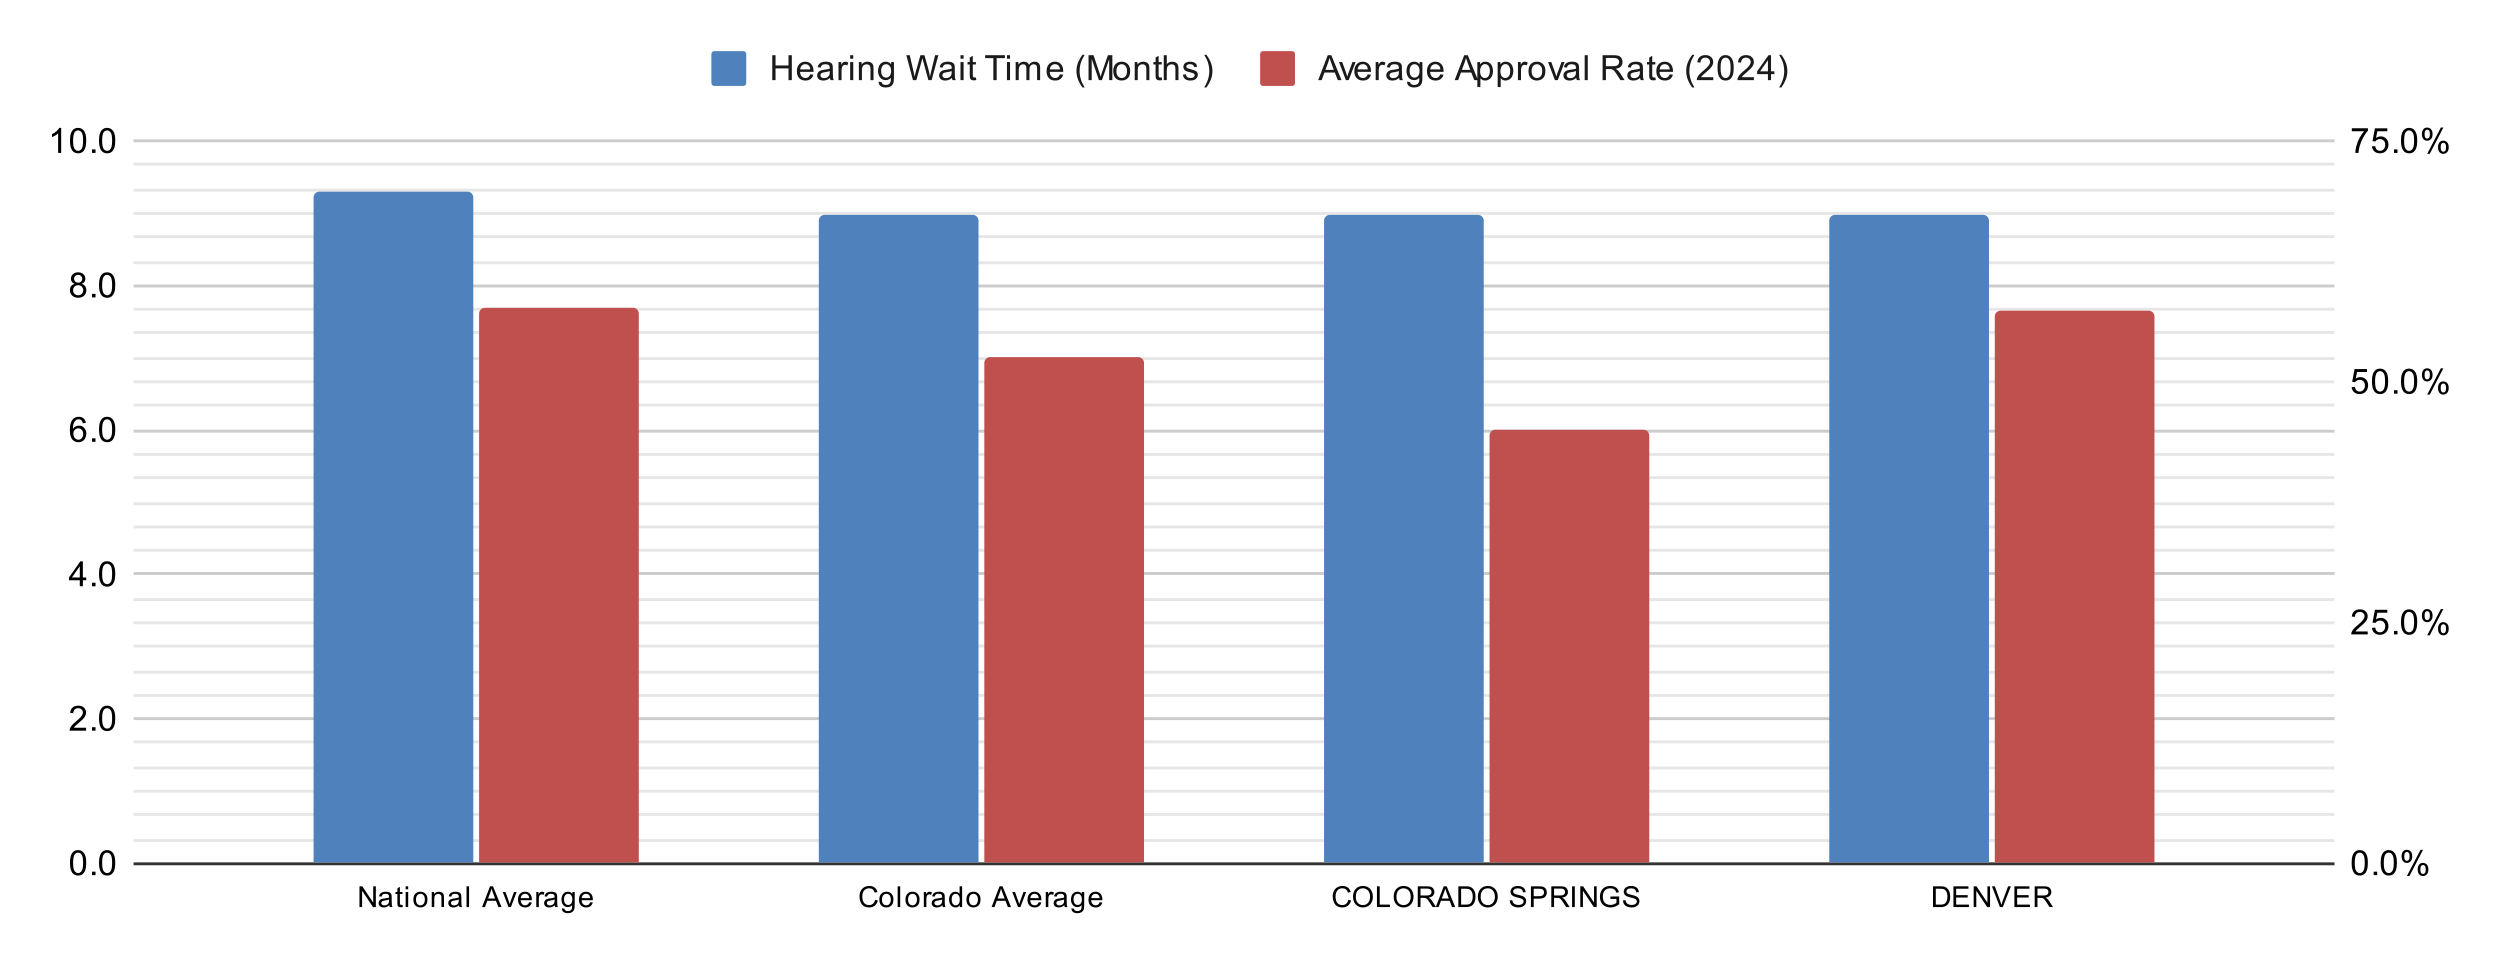 <svg xmlns:xlink="http://www.w3.org/1999/xlink" xmlns="http://www.w3.org/2000/svg" viewBox="0.0 0.0 861.0 332.0" fill="none" stroke="none" stroke-linecap="square" stroke-miterlimit="10" width="861" height="332"><path fill="#ffffff" d="M0 0L861.0 0L861.0 332.0L0 332.0L0 0Z" fill-rule="nonzero"></path><path stroke="#333333" stroke-width="1.0" stroke-linecap="butt" d="M46.5 297.5L803.5 297.5" fill-rule="nonzero"></path><path stroke="#cccccc" stroke-width="1.0" stroke-linecap="butt" d="M46.5 247.5L803.5 247.5" fill-rule="nonzero"></path><path stroke="#cccccc" stroke-width="1.0" stroke-linecap="butt" d="M46.5 197.5L803.5 197.5" fill-rule="nonzero"></path><path stroke="#cccccc" stroke-width="1.0" stroke-linecap="butt" d="M46.5 148.5L803.5 148.5" fill-rule="nonzero"></path><path stroke="#cccccc" stroke-width="1.0" stroke-linecap="butt" d="M46.5 98.5L803.5 98.5" fill-rule="nonzero"></path><path stroke="#cccccc" stroke-width="1.0" stroke-linecap="butt" d="M46.5 48.5L803.5 48.5" fill-rule="nonzero"></path><path stroke="#e6e6e6" stroke-width="1.0" stroke-linecap="butt" d="M46.5 289.5L803.5 289.5" fill-rule="nonzero"></path><path stroke="#e6e6e6" stroke-width="1.0" stroke-linecap="butt" d="M46.5 280.5L803.5 280.5" fill-rule="nonzero"></path><path stroke="#e6e6e6" stroke-width="1.0" stroke-linecap="butt" d="M46.5 272.5L803.5 272.5" fill-rule="nonzero"></path><path stroke="#e6e6e6" stroke-width="1.0" stroke-linecap="butt" d="M46.5 264.5L803.5 264.5" fill-rule="nonzero"></path><path stroke="#e6e6e6" stroke-width="1.0" stroke-linecap="butt" d="M46.5 255.5L803.5 255.5" fill-rule="nonzero"></path><path stroke="#e6e6e6" stroke-width="1.0" stroke-linecap="butt" d="M46.5 239.5L803.5 239.5" fill-rule="nonzero"></path><path stroke="#e6e6e6" stroke-width="1.0" stroke-linecap="butt" d="M46.5 231.5L803.5 231.5" fill-rule="nonzero"></path><path stroke="#e6e6e6" stroke-width="1.0" stroke-linecap="butt" d="M46.5 222.5L803.5 222.5" fill-rule="nonzero"></path><path stroke="#e6e6e6" stroke-width="1.0" stroke-linecap="butt" d="M46.5 214.5L803.5 214.5" fill-rule="nonzero"></path><path stroke="#e6e6e6" stroke-width="1.0" stroke-linecap="butt" d="M46.5 206.5L803.5 206.5" fill-rule="nonzero"></path><path stroke="#e6e6e6" stroke-width="1.0" stroke-linecap="butt" d="M46.5 189.5L803.5 189.5" fill-rule="nonzero"></path><path stroke="#e6e6e6" stroke-width="1.0" stroke-linecap="butt" d="M46.5 181.5L803.5 181.5" fill-rule="nonzero"></path><path stroke="#e6e6e6" stroke-width="1.0" stroke-linecap="butt" d="M46.5 173.5L803.5 173.5" fill-rule="nonzero"></path><path stroke="#e6e6e6" stroke-width="1.0" stroke-linecap="butt" d="M46.5 164.5L803.5 164.5" fill-rule="nonzero"></path><path stroke="#e6e6e6" stroke-width="1.0" stroke-linecap="butt" d="M46.5 156.5L803.5 156.5" fill-rule="nonzero"></path><path stroke="#e6e6e6" stroke-width="1.0" stroke-linecap="butt" d="M46.5 139.5L803.5 139.5" fill-rule="nonzero"></path><path stroke="#e6e6e6" stroke-width="1.0" stroke-linecap="butt" d="M46.5 131.5L803.5 131.5" fill-rule="nonzero"></path><path stroke="#e6e6e6" stroke-width="1.0" stroke-linecap="butt" d="M46.5 123.5L803.5 123.5" fill-rule="nonzero"></path><path stroke="#e6e6e6" stroke-width="1.0" stroke-linecap="butt" d="M46.5 114.5L803.5 114.5" fill-rule="nonzero"></path><path stroke="#e6e6e6" stroke-width="1.0" stroke-linecap="butt" d="M46.5 106.5L803.5 106.5" fill-rule="nonzero"></path><path stroke="#e6e6e6" stroke-width="1.0" stroke-linecap="butt" d="M46.5 90.5L803.5 90.5" fill-rule="nonzero"></path><path stroke="#e6e6e6" stroke-width="1.0" stroke-linecap="butt" d="M46.5 81.5L803.5 81.5" fill-rule="nonzero"></path><path stroke="#e6e6e6" stroke-width="1.0" stroke-linecap="butt" d="M46.5 73.5L803.5 73.5" fill-rule="nonzero"></path><path stroke="#e6e6e6" stroke-width="1.0" stroke-linecap="butt" d="M46.5 65.5L803.5 65.5" fill-rule="nonzero"></path><path stroke="#e6e6e6" stroke-width="1.0" stroke-linecap="butt" d="M46.5 56.5L803.5 56.5" fill-rule="nonzero"></path><clipPath id="id_0"><path d="M46.6 48.667L803.4 48.667L803.4 297.4L46.6 297.4L46.6 48.667Z" clip-rule="nonzero"></path></clipPath><path stroke="#000000" stroke-width="2.0" stroke-linecap="butt" stroke-opacity="0.0" clip-path="url(#id_0)" d="M163.0 297.0L108.0 297.0L108.0 68.0C108.0 66.895 108.895 66.0 110.0 66.0L161.0 66.0C162.105 66.0 163.0 66.895 163.0 68.0Z" fill-rule="nonzero"></path><path fill="#4f81bd" clip-path="url(#id_0)" d="M163.0 297.0L108.0 297.0L108.0 68.0C108.0 66.895 108.895 66.0 110.0 66.0L161.0 66.0C162.105 66.0 163.0 66.895 163.0 68.0Z" fill-rule="nonzero"></path><path stroke="#000000" stroke-width="2.0" stroke-linecap="butt" stroke-opacity="0.0" clip-path="url(#id_0)" d="M337.0 297.0L282.0 297.0L282.0 76.0C282.0 74.895 282.895 74.0 284.0 74.0L335.0 74.0C336.105 74.0 337.0 74.895 337.0 76.0Z" fill-rule="nonzero"></path><path fill="#4f81bd" clip-path="url(#id_0)" d="M337.0 297.0L282.0 297.0L282.0 76.0C282.0 74.895 282.895 74.0 284.0 74.0L335.0 74.0C336.105 74.0 337.0 74.895 337.0 76.0Z" fill-rule="nonzero"></path><path stroke="#000000" stroke-width="2.0" stroke-linecap="butt" stroke-opacity="0.0" clip-path="url(#id_0)" d="M511.0 297.0L456.0 297.0L456.0 76.0C456.0 74.895 456.895 74.0 458.0 74.0L509.0 74.0C510.105 74.0 511.0 74.895 511.0 76.0Z" fill-rule="nonzero"></path><path fill="#4f81bd" clip-path="url(#id_0)" d="M511.0 297.0L456.0 297.0L456.0 76.0C456.0 74.895 456.895 74.0 458.0 74.0L509.0 74.0C510.105 74.0 511.0 74.895 511.0 76.0Z" fill-rule="nonzero"></path><path stroke="#000000" stroke-width="2.0" stroke-linecap="butt" stroke-opacity="0.0" clip-path="url(#id_0)" d="M685.0 297.0L630.0 297.0L630.0 76.0C630.0 74.895 630.895 74.0 632.0 74.0L683.0 74.0C684.105 74.0 685.0 74.895 685.0 76.0Z" fill-rule="nonzero"></path><path fill="#4f81bd" clip-path="url(#id_0)" d="M685.0 297.0L630.0 297.0L630.0 76.0C630.0 74.895 630.895 74.0 632.0 74.0L683.0 74.0C684.105 74.0 685.0 74.895 685.0 76.0Z" fill-rule="nonzero"></path><path stroke="#000000" stroke-width="2.0" stroke-linecap="butt" stroke-opacity="0.0" clip-path="url(#id_0)" d="M220.0 297.0L165.0 297.0L165.0 108.0C165.0 106.895 165.895 106.0 167.0 106.0L218.0 106.0C219.105 106.0 220.0 106.895 220.0 108.0Z" fill-rule="nonzero"></path><path fill="#c0504d" clip-path="url(#id_0)" d="M220.0 297.0L165.0 297.0L165.0 108.0C165.0 106.895 165.895 106.0 167.0 106.0L218.0 106.0C219.105 106.0 220.0 106.895 220.0 108.0Z" fill-rule="nonzero"></path><path stroke="#000000" stroke-width="2.0" stroke-linecap="butt" stroke-opacity="0.0" clip-path="url(#id_0)" d="M394.0 297.0L339.0 297.0L339.0 125.0C339.0 123.895 339.895 123.0 341.0 123.0L392.0 123.0C393.105 123.0 394.0 123.895 394.0 125.0Z" fill-rule="nonzero"></path><path fill="#c0504d" clip-path="url(#id_0)" d="M394.0 297.0L339.0 297.0L339.0 125.0C339.0 123.895 339.895 123.0 341.0 123.0L392.0 123.0C393.105 123.0 394.0 123.895 394.0 125.0Z" fill-rule="nonzero"></path><path stroke="#000000" stroke-width="2.0" stroke-linecap="butt" stroke-opacity="0.0" clip-path="url(#id_0)" d="M568.0 297.0L513.0 297.0L513.0 150.0C513.0 148.895 513.895 148.0 515.0 148.0L566.0 148.0C567.105 148.0 568.0 148.895 568.0 150.0Z" fill-rule="nonzero"></path><path fill="#c0504d" clip-path="url(#id_0)" d="M568.0 297.0L513.0 297.0L513.0 150.0C513.0 148.895 513.895 148.0 515.0 148.0L566.0 148.0C567.105 148.0 568.0 148.895 568.0 150.0Z" fill-rule="nonzero"></path><path stroke="#000000" stroke-width="2.0" stroke-linecap="butt" stroke-opacity="0.0" clip-path="url(#id_0)" d="M742.0 297.0L687.0 297.0L687.0 109.0C687.0 107.895 687.895 107.0 689.0 107.0L740.0 107.0C741.105 107.0 742.0 107.895 742.0 109.0Z" fill-rule="nonzero"></path><path fill="#c0504d" clip-path="url(#id_0)" d="M742.0 297.0L687.0 297.0L687.0 109.0C687.0 107.895 687.895 107.0 689.0 107.0L740.0 107.0C741.105 107.0 742.0 107.895 742.0 109.0Z" fill-rule="nonzero"></path><path fill="#000000" d="M24.1 297.166Q24.1 295.634 24.413 294.712Q24.725 293.775 25.334 293.275Q25.959 292.775 26.897 292.775Q27.584 292.775 28.1 293.056Q28.631 293.337 28.975 293.869Q29.319 294.384 29.506 295.134Q29.694 295.884 29.694 297.166Q29.694 298.681 29.381 299.603Q29.084 300.525 28.459 301.041Q27.85 301.541 26.897 301.541Q25.663 301.541 24.944 300.65Q24.1 299.587 24.1 297.166ZM25.178 297.166Q25.178 299.275 25.678 299.978Q26.178 300.681 26.897 300.681Q27.631 300.681 28.116 299.978Q28.616 299.275 28.616 297.166Q28.616 295.041 28.116 294.353Q27.631 293.65 26.881 293.65Q26.163 293.65 25.725 294.259Q25.178 295.041 25.178 297.166ZM31.694 301.4L31.694 300.197L32.897 300.197L32.897 301.4L31.694 301.4ZM34.1 297.166Q34.1 295.634 34.413 294.712Q34.725 293.775 35.334 293.275Q35.959 292.775 36.897 292.775Q37.584 292.775 38.1 293.056Q38.631 293.337 38.975 293.869Q39.319 294.384 39.506 295.134Q39.694 295.884 39.694 297.166Q39.694 298.681 39.381 299.603Q39.084 300.525 38.459 301.041Q37.85 301.541 36.897 301.541Q35.663 301.541 34.944 300.65Q34.1 299.587 34.1 297.166ZM35.178 297.166Q35.178 299.275 35.678 299.978Q36.178 300.681 36.897 300.681Q37.631 300.681 38.116 299.978Q38.616 299.275 38.616 297.166Q38.616 295.041 38.116 294.353Q37.631 293.65 36.881 293.65Q36.163 293.65 35.725 294.259Q35.178 295.041 35.178 297.166Z" fill-rule="nonzero"></path><path fill="#000000" d="M29.647 250.638L29.647 251.653L23.959 251.653Q23.959 251.278 24.084 250.919Q24.303 250.341 24.772 249.778Q25.256 249.216 26.163 248.481Q27.569 247.325 28.053 246.653Q28.553 245.981 28.553 245.388Q28.553 244.763 28.1 244.341Q27.647 243.903 26.928 243.903Q26.163 243.903 25.709 244.356Q25.256 244.81 25.241 245.622L24.163 245.513Q24.272 244.294 24.991 243.669Q25.725 243.028 26.959 243.028Q28.194 243.028 28.913 243.716Q29.631 244.403 29.631 245.419Q29.631 245.935 29.413 246.435Q29.209 246.919 28.709 247.481Q28.225 248.028 27.1 248.981Q26.147 249.778 25.866 250.075Q25.6 250.356 25.428 250.638L29.647 250.638ZM31.694 251.653L31.694 250.45L32.897 250.45L32.897 251.653L31.694 251.653ZM34.1 247.419Q34.1 245.888 34.413 244.966Q34.725 244.028 35.334 243.528Q35.959 243.028 36.897 243.028Q37.584 243.028 38.1 243.31Q38.631 243.591 38.975 244.122Q39.319 244.638 39.506 245.388Q39.694 246.138 39.694 247.419Q39.694 248.935 39.381 249.856Q39.084 250.778 38.459 251.294Q37.85 251.794 36.897 251.794Q35.663 251.794 34.944 250.903Q34.1 249.841 34.1 247.419ZM35.178 247.419Q35.178 249.528 35.678 250.231Q36.178 250.935 36.897 250.935Q37.631 250.935 38.116 250.231Q38.616 249.528 38.616 247.419Q38.616 245.294 38.116 244.606Q37.631 243.903 36.881 243.903Q36.163 243.903 35.725 244.513Q35.178 245.294 35.178 247.419Z" fill-rule="nonzero"></path><path fill="#000000" d="M27.475 201.907L27.475 199.844L23.756 199.844L23.756 198.875L27.678 193.313L28.538 193.313L28.538 198.875L29.694 198.875L29.694 199.844L28.538 199.844L28.538 201.907L27.475 201.907ZM27.475 198.875L27.475 195.016L24.788 198.875L27.475 198.875ZM31.694 201.907L31.694 200.704L32.897 200.704L32.897 201.907L31.694 201.907ZM34.1 197.672Q34.1 196.141 34.413 195.219Q34.725 194.282 35.334 193.782Q35.959 193.282 36.897 193.282Q37.584 193.282 38.1 193.563Q38.631 193.844 38.975 194.375Q39.319 194.891 39.506 195.641Q39.694 196.391 39.694 197.672Q39.694 199.188 39.381 200.11Q39.084 201.032 38.459 201.547Q37.85 202.047 36.897 202.047Q35.663 202.047 34.944 201.157Q34.1 200.094 34.1 197.672ZM35.178 197.672Q35.178 199.782 35.678 200.485Q36.178 201.188 36.897 201.188Q37.631 201.188 38.116 200.485Q38.616 199.782 38.616 197.672Q38.616 195.547 38.116 194.86Q37.631 194.157 36.881 194.157Q36.163 194.157 35.725 194.766Q35.178 195.547 35.178 197.672Z" fill-rule="nonzero"></path><path fill="#000000" d="M29.569 145.676L28.522 145.754Q28.381 145.129 28.131 144.847Q27.694 144.394 27.069 144.394Q26.569 144.394 26.178 144.676Q25.694 145.051 25.397 145.754Q25.116 146.441 25.1 147.722Q25.475 147.144 26.022 146.863Q26.584 146.582 27.194 146.582Q28.241 146.582 28.975 147.363Q29.725 148.144 29.725 149.363Q29.725 150.176 29.366 150.879Q29.022 151.566 28.413 151.941Q27.803 152.301 27.038 152.301Q25.709 152.301 24.881 151.332Q24.053 150.363 24.053 148.144Q24.053 145.644 24.975 144.519Q25.772 143.535 27.131 143.535Q28.147 143.535 28.788 144.113Q29.444 144.676 29.569 145.676ZM25.272 149.379Q25.272 149.926 25.491 150.426Q25.725 150.91 26.131 151.176Q26.553 151.441 27.022 151.441Q27.678 151.441 28.163 150.91Q28.647 150.363 28.647 149.441Q28.647 148.551 28.163 148.035Q27.694 147.519 26.975 147.519Q26.256 147.519 25.756 148.035Q25.272 148.551 25.272 149.379ZM31.694 152.16L31.694 150.957L32.897 150.957L32.897 152.16L31.694 152.16ZM34.1 147.926Q34.1 146.394 34.413 145.472Q34.725 144.535 35.334 144.035Q35.959 143.535 36.897 143.535Q37.584 143.535 38.1 143.816Q38.631 144.097 38.975 144.629Q39.319 145.144 39.506 145.894Q39.694 146.644 39.694 147.926Q39.694 149.441 39.381 150.363Q39.084 151.285 38.459 151.801Q37.85 152.301 36.897 152.301Q35.663 152.301 34.944 151.41Q34.1 150.347 34.1 147.926ZM35.178 147.926Q35.178 150.035 35.678 150.738Q36.178 151.441 36.897 151.441Q37.631 151.441 38.116 150.738Q38.616 150.035 38.616 147.926Q38.616 145.801 38.116 145.113Q37.631 144.41 36.881 144.41Q36.163 144.41 35.725 145.019Q35.178 145.801 35.178 147.926Z" fill-rule="nonzero"></path><path fill="#000000" d="M25.725 97.757Q25.069 97.507 24.741 97.07Q24.428 96.616 24.428 96.007Q24.428 95.07 25.1 94.429Q25.788 93.788 26.897 93.788Q28.022 93.788 28.709 94.445Q29.397 95.101 29.397 96.038Q29.397 96.632 29.084 97.07Q28.772 97.507 28.131 97.757Q28.928 98.007 29.334 98.585Q29.741 99.163 29.741 99.96Q29.741 101.054 28.959 101.804Q28.194 102.554 26.913 102.554Q25.647 102.554 24.866 101.804Q24.084 101.054 24.084 99.929Q24.084 99.085 24.506 98.523Q24.944 97.96 25.725 97.757ZM25.506 95.96Q25.506 96.57 25.897 96.96Q26.303 97.351 26.928 97.351Q27.538 97.351 27.928 96.976Q28.319 96.585 28.319 96.023Q28.319 95.445 27.913 95.054Q27.506 94.648 26.913 94.648Q26.303 94.648 25.897 95.038Q25.506 95.429 25.506 95.96ZM25.178 99.929Q25.178 100.382 25.381 100.804Q25.6 101.226 26.022 101.46Q26.444 101.695 26.928 101.695Q27.678 101.695 28.163 101.21Q28.663 100.726 28.663 99.976Q28.663 99.21 28.163 98.71Q27.663 98.21 26.897 98.21Q26.147 98.21 25.663 98.71Q25.178 99.195 25.178 99.929ZM31.694 102.413L31.694 101.21L32.897 101.21L32.897 102.413L31.694 102.413ZM34.1 98.179Q34.1 96.648 34.413 95.726Q34.725 94.788 35.334 94.288Q35.959 93.788 36.897 93.788Q37.584 93.788 38.1 94.07Q38.631 94.351 38.975 94.882Q39.319 95.398 39.506 96.148Q39.694 96.898 39.694 98.179Q39.694 99.695 39.381 100.616Q39.084 101.538 38.459 102.054Q37.85 102.554 36.897 102.554Q35.663 102.554 34.944 101.663Q34.1 100.601 34.1 98.179ZM35.178 98.179Q35.178 100.288 35.678 100.991Q36.178 101.695 36.897 101.695Q37.631 101.695 38.116 100.991Q38.616 100.288 38.616 98.179Q38.616 96.054 38.116 95.366Q37.631 94.663 36.881 94.663Q36.163 94.663 35.725 95.273Q35.178 96.054 35.178 98.179Z" fill-rule="nonzero"></path><path fill="#000000" d="M21.069 52.667L20.022 52.667L20.022 45.948Q19.631 46.307 19.006 46.682Q18.397 47.042 17.913 47.214L17.913 46.198Q18.788 45.776 19.444 45.198Q20.116 44.604 20.397 44.042L21.069 44.042L21.069 52.667ZM24.1 48.432Q24.1 46.901 24.413 45.979Q24.725 45.042 25.334 44.542Q25.959 44.042 26.897 44.042Q27.584 44.042 28.1 44.323Q28.631 44.604 28.975 45.135Q29.319 45.651 29.506 46.401Q29.694 47.151 29.694 48.432Q29.694 49.948 29.381 50.87Q29.084 51.792 28.459 52.307Q27.85 52.807 26.897 52.807Q25.663 52.807 24.944 51.917Q24.1 50.854 24.1 48.432ZM25.178 48.432Q25.178 50.542 25.678 51.245Q26.178 51.948 26.897 51.948Q27.631 51.948 28.116 51.245Q28.616 50.542 28.616 48.432Q28.616 46.307 28.116 45.62Q27.631 44.917 26.881 44.917Q26.163 44.917 25.725 45.526Q25.178 46.307 25.178 48.432ZM31.694 52.667L31.694 51.464L32.897 51.464L32.897 52.667L31.694 52.667ZM34.1 48.432Q34.1 46.901 34.413 45.979Q34.725 45.042 35.334 44.542Q35.959 44.042 36.897 44.042Q37.584 44.042 38.1 44.323Q38.631 44.604 38.975 45.135Q39.319 45.651 39.506 46.401Q39.694 47.151 39.694 48.432Q39.694 49.948 39.381 50.87Q39.084 51.792 38.459 52.307Q37.85 52.807 36.897 52.807Q35.663 52.807 34.944 51.917Q34.1 50.854 34.1 48.432ZM35.178 48.432Q35.178 50.542 35.678 51.245Q36.178 51.948 36.897 51.948Q37.631 51.948 38.116 51.245Q38.616 50.542 38.616 48.432Q38.616 46.307 38.116 45.62Q37.631 44.917 36.881 44.917Q36.163 44.917 35.725 45.526Q35.178 46.307 35.178 48.432Z" fill-rule="nonzero"></path><path fill="#000000" d="M809.9 297.166Q809.9 295.634 810.212 294.712Q810.525 293.775 811.134 293.275Q811.759 292.775 812.697 292.775Q813.384 292.775 813.9 293.056Q814.431 293.337 814.775 293.869Q815.119 294.384 815.306 295.134Q815.494 295.884 815.494 297.166Q815.494 298.681 815.181 299.603Q814.884 300.525 814.259 301.041Q813.65 301.541 812.697 301.541Q811.462 301.541 810.744 300.65Q809.9 299.587 809.9 297.166ZM810.978 297.166Q810.978 299.275 811.478 299.978Q811.978 300.681 812.697 300.681Q813.431 300.681 813.916 299.978Q814.416 299.275 814.416 297.166Q814.416 295.041 813.916 294.353Q813.431 293.65 812.681 293.65Q811.962 293.65 811.525 294.259Q810.978 295.041 810.978 297.166ZM817.494 301.4L817.494 300.197L818.697 300.197L818.697 301.4L817.494 301.4ZM819.9 297.166Q819.9 295.634 820.212 294.712Q820.525 293.775 821.134 293.275Q821.759 292.775 822.697 292.775Q823.384 292.775 823.9 293.056Q824.431 293.337 824.775 293.869Q825.119 294.384 825.306 295.134Q825.494 295.884 825.494 297.166Q825.494 298.681 825.181 299.603Q824.884 300.525 824.259 301.041Q823.65 301.541 822.697 301.541Q821.462 301.541 820.744 300.65Q819.9 299.587 819.9 297.166ZM820.978 297.166Q820.978 299.275 821.478 299.978Q821.978 300.681 822.697 300.681Q823.431 300.681 823.916 299.978Q824.416 299.275 824.416 297.166Q824.416 295.041 823.916 294.353Q823.431 293.65 822.681 293.65Q821.962 293.65 821.525 294.259Q820.978 295.041 820.978 297.166ZM827.103 294.869Q827.103 293.947 827.556 293.306Q828.025 292.666 828.9 292.666Q829.712 292.666 830.244 293.244Q830.775 293.822 830.775 294.931Q830.775 296.025 830.228 296.619Q829.697 297.197 828.916 297.197Q828.134 297.197 827.619 296.619Q827.103 296.041 827.103 294.869ZM828.931 293.384Q828.541 293.384 828.275 293.728Q828.025 294.072 828.025 294.978Q828.025 295.806 828.275 296.15Q828.541 296.478 828.931 296.478Q829.337 296.478 829.587 296.134Q829.853 295.791 829.853 294.9Q829.853 294.056 829.587 293.728Q829.322 293.384 828.931 293.384ZM828.931 301.712L833.634 292.666L834.494 292.666L829.806 301.712L828.931 301.712ZM832.65 299.384Q832.65 298.462 833.103 297.822Q833.572 297.181 834.462 297.181Q835.275 297.181 835.806 297.759Q836.337 298.322 836.337 299.447Q836.337 300.541 835.791 301.134Q835.259 301.712 834.462 301.712Q833.697 301.712 833.166 301.134Q832.65 300.556 832.65 299.384ZM834.494 297.9Q834.087 297.9 833.822 298.244Q833.572 298.587 833.572 299.494Q833.572 300.306 833.837 300.65Q834.103 300.994 834.494 300.994Q834.884 300.994 835.15 300.65Q835.416 300.306 835.416 299.4Q835.416 298.572 835.15 298.244Q834.884 297.9 834.494 297.9Z" fill-rule="nonzero"></path><path fill="#000000" d="M815.447 217.473L815.447 218.489L809.759 218.489Q809.759 218.114 809.884 217.755Q810.103 217.176 810.572 216.614Q811.056 216.051 811.962 215.317Q813.369 214.161 813.853 213.489Q814.353 212.817 814.353 212.223Q814.353 211.598 813.9 211.176Q813.447 210.739 812.728 210.739Q811.962 210.739 811.509 211.192Q811.056 211.645 811.041 212.458L809.962 212.348Q810.072 211.13 810.791 210.505Q811.525 209.864 812.759 209.864Q813.994 209.864 814.712 210.551Q815.431 211.239 815.431 212.255Q815.431 212.77 815.212 213.27Q815.009 213.755 814.509 214.317Q814.025 214.864 812.9 215.817Q811.947 216.614 811.666 216.911Q811.4 217.192 811.228 217.473L815.447 217.473ZM816.9 216.239L818.009 216.145Q818.134 216.958 818.572 217.364Q819.025 217.77 819.666 217.77Q820.416 217.77 820.947 217.192Q821.478 216.614 821.478 215.676Q821.478 214.77 820.962 214.255Q820.462 213.723 819.634 213.723Q819.134 213.723 818.712 213.958Q818.306 214.192 818.072 214.551L817.087 214.426L817.916 210.02L822.197 210.02L822.197 211.02L818.759 211.02L818.306 213.333Q819.072 212.786 819.916 212.786Q821.041 212.786 821.806 213.567Q822.587 214.348 822.587 215.583Q822.587 216.739 821.916 217.598Q821.087 218.63 819.666 218.63Q818.494 218.63 817.744 217.973Q817.009 217.317 816.9 216.239ZM824.494 218.489L824.494 217.286L825.697 217.286L825.697 218.489L824.494 218.489ZM826.9 214.255Q826.9 212.723 827.212 211.801Q827.525 210.864 828.134 210.364Q828.759 209.864 829.697 209.864Q830.384 209.864 830.9 210.145Q831.431 210.426 831.775 210.958Q832.119 211.473 832.306 212.223Q832.494 212.973 832.494 214.255Q832.494 215.77 832.181 216.692Q831.884 217.614 831.259 218.13Q830.65 218.63 829.697 218.63Q828.462 218.63 827.744 217.739Q826.9 216.676 826.9 214.255ZM827.978 214.255Q827.978 216.364 828.478 217.067Q828.978 217.77 829.697 217.77Q830.431 217.77 830.916 217.067Q831.416 216.364 831.416 214.255Q831.416 212.13 830.916 211.442Q830.431 210.739 829.681 210.739Q828.962 210.739 828.525 211.348Q827.978 212.13 827.978 214.255ZM834.103 211.958Q834.103 211.036 834.556 210.395Q835.025 209.755 835.9 209.755Q836.712 209.755 837.244 210.333Q837.775 210.911 837.775 212.02Q837.775 213.114 837.228 213.708Q836.697 214.286 835.916 214.286Q835.134 214.286 834.619 213.708Q834.103 213.13 834.103 211.958ZM835.931 210.473Q835.541 210.473 835.275 210.817Q835.025 211.161 835.025 212.067Q835.025 212.895 835.275 213.239Q835.541 213.567 835.931 213.567Q836.337 213.567 836.587 213.223Q836.853 212.88 836.853 211.989Q836.853 211.145 836.587 210.817Q836.322 210.473 835.931 210.473ZM835.931 218.801L840.634 209.755L841.494 209.755L836.806 218.801L835.931 218.801ZM839.65 216.473Q839.65 215.551 840.103 214.911Q840.572 214.27 841.462 214.27Q842.275 214.27 842.806 214.848Q843.337 215.411 843.337 216.536Q843.337 217.63 842.791 218.223Q842.259 218.801 841.462 218.801Q840.697 218.801 840.166 218.223Q839.65 217.645 839.65 216.473ZM841.494 214.989Q841.087 214.989 840.822 215.333Q840.572 215.676 840.572 216.583Q840.572 217.395 840.837 217.739Q841.103 218.083 841.494 218.083Q841.884 218.083 842.15 217.739Q842.416 217.395 842.416 216.489Q842.416 215.661 842.15 215.333Q841.884 214.989 841.494 214.989Z" fill-rule="nonzero"></path><path fill="#000000" d="M809.9 133.328L811.009 133.234Q811.134 134.047 811.572 134.453Q812.025 134.859 812.666 134.859Q813.416 134.859 813.947 134.281Q814.478 133.703 814.478 132.765Q814.478 131.859 813.962 131.343Q813.462 130.812 812.634 130.812Q812.134 130.812 811.712 131.047Q811.306 131.281 811.072 131.64L810.087 131.515L810.916 127.109L815.197 127.109L815.197 128.109L811.759 128.109L811.306 130.422Q812.072 129.875 812.916 129.875Q814.041 129.875 814.806 130.656Q815.587 131.437 815.587 132.672Q815.587 133.828 814.916 134.687Q814.087 135.718 812.666 135.718Q811.494 135.718 810.744 135.062Q810.009 134.406 809.9 133.328ZM816.9 131.343Q816.9 129.812 817.212 128.89Q817.525 127.953 818.134 127.453Q818.759 126.953 819.697 126.953Q820.384 126.953 820.9 127.234Q821.431 127.515 821.775 128.047Q822.119 128.562 822.306 129.312Q822.494 130.062 822.494 131.343Q822.494 132.859 822.181 133.781Q821.884 134.703 821.259 135.218Q820.65 135.718 819.697 135.718Q818.462 135.718 817.744 134.828Q816.9 133.765 816.9 131.343ZM817.978 131.343Q817.978 133.453 818.478 134.156Q818.978 134.859 819.697 134.859Q820.431 134.859 820.916 134.156Q821.416 133.453 821.416 131.343Q821.416 129.218 820.916 128.531Q820.431 127.828 819.681 127.828Q818.962 127.828 818.525 128.437Q817.978 129.218 817.978 131.343ZM824.494 135.578L824.494 134.375L825.697 134.375L825.697 135.578L824.494 135.578ZM826.9 131.343Q826.9 129.812 827.212 128.89Q827.525 127.953 828.134 127.453Q828.759 126.953 829.697 126.953Q830.384 126.953 830.9 127.234Q831.431 127.515 831.775 128.047Q832.119 128.562 832.306 129.312Q832.494 130.062 832.494 131.343Q832.494 132.859 832.181 133.781Q831.884 134.703 831.259 135.218Q830.65 135.718 829.697 135.718Q828.462 135.718 827.744 134.828Q826.9 133.765 826.9 131.343ZM827.978 131.343Q827.978 133.453 828.478 134.156Q828.978 134.859 829.697 134.859Q830.431 134.859 830.916 134.156Q831.416 133.453 831.416 131.343Q831.416 129.218 830.916 128.531Q830.431 127.828 829.681 127.828Q828.962 127.828 828.525 128.437Q827.978 129.218 827.978 131.343ZM834.103 129.047Q834.103 128.125 834.556 127.484Q835.025 126.843 835.9 126.843Q836.712 126.843 837.244 127.422Q837.775 128 837.775 129.109Q837.775 130.203 837.228 130.797Q836.697 131.375 835.916 131.375Q835.134 131.375 834.619 130.797Q834.103 130.218 834.103 129.047ZM835.931 127.562Q835.541 127.562 835.275 127.906Q835.025 128.25 835.025 129.156Q835.025 129.984 835.275 130.328Q835.541 130.656 835.931 130.656Q836.337 130.656 836.587 130.312Q836.853 129.968 836.853 129.078Q836.853 128.234 836.587 127.906Q836.322 127.562 835.931 127.562ZM835.931 135.89L840.634 126.843L841.494 126.843L836.806 135.89L835.931 135.89ZM839.65 133.562Q839.65 132.64 840.103 132Q840.572 131.359 841.462 131.359Q842.275 131.359 842.806 131.937Q843.337 132.5 843.337 133.625Q843.337 134.718 842.791 135.312Q842.259 135.89 841.462 135.89Q840.697 135.89 840.166 135.312Q839.65 134.734 839.65 133.562ZM841.494 132.078Q841.087 132.078 840.822 132.422Q840.572 132.765 840.572 133.672Q840.572 134.484 840.837 134.828Q841.103 135.172 841.494 135.172Q841.884 135.172 842.15 134.828Q842.416 134.484 842.416 133.578Q842.416 132.75 842.15 132.422Q841.884 132.078 841.494 132.078Z" fill-rule="nonzero"></path><path fill="#000000" d="M809.962 45.198L809.962 44.182L815.525 44.182L815.525 45.01Q814.712 45.885 813.9 47.339Q813.103 48.776 812.666 50.307Q812.337 51.385 812.259 52.667L811.166 52.667Q811.181 51.651 811.556 50.214Q811.947 48.776 812.65 47.448Q813.369 46.12 814.181 45.198L809.962 45.198ZM816.9 50.417L818.009 50.323Q818.134 51.135 818.572 51.542Q819.025 51.948 819.666 51.948Q820.416 51.948 820.947 51.37Q821.478 50.792 821.478 49.854Q821.478 48.948 820.962 48.432Q820.462 47.901 819.634 47.901Q819.134 47.901 818.712 48.135Q818.306 48.37 818.072 48.729L817.087 48.604L817.916 44.198L822.197 44.198L822.197 45.198L818.759 45.198L818.306 47.51Q819.072 46.964 819.916 46.964Q821.041 46.964 821.806 47.745Q822.587 48.526 822.587 49.76Q822.587 50.917 821.916 51.776Q821.087 52.807 819.666 52.807Q818.494 52.807 817.744 52.151Q817.009 51.495 816.9 50.417ZM824.494 52.667L824.494 51.464L825.697 51.464L825.697 52.667L824.494 52.667ZM826.9 48.432Q826.9 46.901 827.212 45.979Q827.525 45.042 828.134 44.542Q828.759 44.042 829.697 44.042Q830.384 44.042 830.9 44.323Q831.431 44.604 831.775 45.135Q832.119 45.651 832.306 46.401Q832.494 47.151 832.494 48.432Q832.494 49.948 832.181 50.87Q831.884 51.792 831.259 52.307Q830.65 52.807 829.697 52.807Q828.462 52.807 827.744 51.917Q826.9 50.854 826.9 48.432ZM827.978 48.432Q827.978 50.542 828.478 51.245Q828.978 51.948 829.697 51.948Q830.431 51.948 830.916 51.245Q831.416 50.542 831.416 48.432Q831.416 46.307 830.916 45.62Q830.431 44.917 829.681 44.917Q828.962 44.917 828.525 45.526Q827.978 46.307 827.978 48.432ZM834.103 46.135Q834.103 45.214 834.556 44.573Q835.025 43.932 835.9 43.932Q836.712 43.932 837.244 44.51Q837.775 45.089 837.775 46.198Q837.775 47.292 837.228 47.885Q836.697 48.464 835.916 48.464Q835.134 48.464 834.619 47.885Q834.103 47.307 834.103 46.135ZM835.931 44.651Q835.541 44.651 835.275 44.995Q835.025 45.339 835.025 46.245Q835.025 47.073 835.275 47.417Q835.541 47.745 835.931 47.745Q836.337 47.745 836.587 47.401Q836.853 47.057 836.853 46.167Q836.853 45.323 836.587 44.995Q836.322 44.651 835.931 44.651ZM835.931 52.979L840.634 43.932L841.494 43.932L836.806 52.979L835.931 52.979ZM839.65 50.651Q839.65 49.729 840.103 49.089Q840.572 48.448 841.462 48.448Q842.275 48.448 842.806 49.026Q843.337 49.589 843.337 50.714Q843.337 51.807 842.791 52.401Q842.259 52.979 841.462 52.979Q840.697 52.979 840.166 52.401Q839.65 51.823 839.65 50.651ZM841.494 49.167Q841.087 49.167 840.822 49.51Q840.572 49.854 840.572 50.76Q840.572 51.573 840.837 51.917Q841.103 52.26 841.494 52.26Q841.884 52.26 842.15 51.917Q842.416 51.573 842.416 50.667Q842.416 49.839 842.15 49.51Q841.884 49.167 841.494 49.167Z" fill-rule="nonzero"></path><path fill="#000000" d="M123.8 312.4L123.8 305.244L124.769 305.244L128.534 310.869L128.534 305.244L129.441 305.244L129.441 312.4L128.472 312.4L124.706 306.775L124.706 312.4L123.8 312.4ZM134.081 311.759Q133.597 312.181 133.144 312.353Q132.691 312.525 132.175 312.525Q131.316 312.525 130.847 312.103Q130.394 311.681 130.394 311.025Q130.394 310.65 130.566 310.337Q130.738 310.025 131.019 309.837Q131.3 309.634 131.659 309.541Q131.909 309.478 132.441 309.416Q133.503 309.291 134.003 309.103Q134.003 308.931 134.003 308.884Q134.003 308.337 133.753 308.119Q133.425 307.822 132.753 307.822Q132.144 307.822 131.847 308.041Q131.55 308.259 131.409 308.806L130.55 308.697Q130.659 308.134 130.925 307.806Q131.206 307.462 131.706 307.291Q132.222 307.103 132.894 307.103Q133.55 307.103 133.956 307.259Q134.378 307.416 134.566 307.65Q134.769 307.884 134.847 308.244Q134.894 308.462 134.894 309.056L134.894 310.228Q134.894 311.447 134.941 311.775Q135.003 312.103 135.175 312.4L134.253 312.4Q134.113 312.119 134.081 311.759ZM134.003 309.791Q133.519 309.994 132.566 310.134Q132.034 310.212 131.8 310.306Q131.581 310.4 131.456 310.587Q131.331 310.775 131.331 311.009Q131.331 311.353 131.597 311.587Q131.863 311.822 132.378 311.822Q132.894 311.822 133.284 311.603Q133.675 311.384 133.863 310.994Q134.003 310.697 134.003 310.119L134.003 309.791ZM138.613 311.619L138.738 312.384Q138.363 312.462 138.081 312.462Q137.597 312.462 137.331 312.322Q137.066 312.166 136.956 311.916Q136.863 311.666 136.863 310.884L136.863 307.9L136.206 307.9L136.206 307.212L136.863 307.212L136.863 305.931L137.722 305.4L137.722 307.212L138.613 307.212L138.613 307.9L137.722 307.9L137.722 310.931Q137.722 311.306 137.769 311.416Q137.816 311.525 137.925 311.587Q138.034 311.65 138.222 311.65Q138.378 311.65 138.613 311.619ZM139.706 306.259L139.706 305.244L140.581 305.244L140.581 306.259L139.706 306.259ZM139.706 312.4L139.706 307.212L140.581 307.212L140.581 312.4L139.706 312.4ZM142.363 309.806Q142.363 308.369 143.175 307.666Q143.831 307.103 144.8 307.103Q145.863 307.103 146.534 307.806Q147.222 308.494 147.222 309.728Q147.222 310.728 146.925 311.306Q146.628 311.884 146.05 312.212Q145.472 312.525 144.8 312.525Q143.706 312.525 143.034 311.822Q142.363 311.119 142.363 309.806ZM143.269 309.806Q143.269 310.806 143.706 311.306Q144.144 311.791 144.8 311.791Q145.456 311.791 145.878 311.291Q146.316 310.791 146.316 309.775Q146.316 308.822 145.878 308.322Q145.441 307.822 144.8 307.822Q144.144 307.822 143.706 308.322Q143.269 308.806 143.269 309.806ZM148.691 312.4L148.691 307.212L149.488 307.212L149.488 307.947Q150.05 307.103 151.128 307.103Q151.597 307.103 151.988 307.275Q152.394 307.431 152.581 307.712Q152.784 307.978 152.863 308.353Q152.909 308.603 152.909 309.212L152.909 312.4L152.034 312.4L152.034 309.244Q152.034 308.712 151.925 308.447Q151.831 308.181 151.566 308.025Q151.3 307.853 150.956 307.853Q150.394 307.853 149.972 308.212Q149.566 308.572 149.566 309.572L149.566 312.4L148.691 312.4ZM158.081 311.759Q157.597 312.181 157.144 312.353Q156.691 312.525 156.175 312.525Q155.316 312.525 154.847 312.103Q154.394 311.681 154.394 311.025Q154.394 310.65 154.566 310.337Q154.738 310.025 155.019 309.837Q155.3 309.634 155.659 309.541Q155.909 309.478 156.441 309.416Q157.503 309.291 158.003 309.103Q158.003 308.931 158.003 308.884Q158.003 308.337 157.753 308.119Q157.425 307.822 156.753 307.822Q156.144 307.822 155.847 308.041Q155.55 308.259 155.409 308.806L154.55 308.697Q154.659 308.134 154.925 307.806Q155.206 307.462 155.706 307.291Q156.222 307.103 156.894 307.103Q157.55 307.103 157.956 307.259Q158.378 307.416 158.566 307.65Q158.769 307.884 158.847 308.244Q158.894 308.462 158.894 309.056L158.894 310.228Q158.894 311.447 158.941 311.775Q159.003 312.103 159.175 312.4L158.253 312.4Q158.113 312.119 158.081 311.759ZM158.003 309.791Q157.519 309.994 156.566 310.134Q156.034 310.212 155.8 310.306Q155.581 310.4 155.456 310.587Q155.331 310.775 155.331 311.009Q155.331 311.353 155.597 311.587Q155.863 311.822 156.378 311.822Q156.894 311.822 157.284 311.603Q157.675 311.384 157.863 310.994Q158.003 310.697 158.003 310.119L158.003 309.791ZM160.675 312.4L160.675 305.244L161.55 305.244L161.55 312.4L160.675 312.4ZM166.019 312.4L168.769 305.244L169.784 305.244L172.722 312.4L171.644 312.4L170.8 310.228L167.816 310.228L167.019 312.4L166.019 312.4ZM168.081 309.462L170.519 309.462L169.769 307.478Q169.425 306.572 169.253 305.994Q169.128 306.681 168.878 307.353L168.081 309.462ZM175.128 312.4L173.159 307.212L174.097 307.212L175.206 310.322Q175.378 310.822 175.534 311.369Q175.659 310.947 175.863 310.384L177.019 307.212L177.925 307.212L175.956 312.4L175.128 312.4ZM182.238 310.728L183.159 310.837Q182.941 311.634 182.347 312.087Q181.769 312.525 180.878 312.525Q179.738 312.525 179.066 311.822Q178.394 311.119 178.394 309.853Q178.394 308.541 179.066 307.822Q179.753 307.103 180.816 307.103Q181.863 307.103 182.519 307.806Q183.175 308.509 183.175 309.791Q183.175 309.869 183.175 310.025L179.316 310.025Q179.363 310.884 179.784 311.337Q180.222 311.791 180.878 311.791Q181.363 311.791 181.706 311.541Q182.05 311.291 182.238 310.728ZM179.363 309.306L182.253 309.306Q182.191 308.65 181.925 308.322Q181.503 307.822 180.831 307.822Q180.222 307.822 179.816 308.228Q179.409 308.634 179.363 309.306ZM184.691 312.4L184.691 307.212L185.472 307.212L185.472 307.994Q185.784 307.447 186.034 307.275Q186.284 307.103 186.597 307.103Q187.05 307.103 187.503 307.384L187.206 308.197Q186.878 308.009 186.55 308.009Q186.269 308.009 186.034 308.181Q185.8 308.353 185.706 308.666Q185.566 309.134 185.566 309.681L185.566 312.4L184.691 312.4ZM191.081 311.759Q190.597 312.181 190.144 312.353Q189.691 312.525 189.175 312.525Q188.316 312.525 187.847 312.103Q187.394 311.681 187.394 311.025Q187.394 310.65 187.566 310.337Q187.738 310.025 188.019 309.837Q188.3 309.634 188.659 309.541Q188.909 309.478 189.441 309.416Q190.503 309.291 191.003 309.103Q191.003 308.931 191.003 308.884Q191.003 308.337 190.753 308.119Q190.425 307.822 189.753 307.822Q189.144 307.822 188.847 308.041Q188.55 308.259 188.409 308.806L187.55 308.697Q187.659 308.134 187.925 307.806Q188.206 307.462 188.706 307.291Q189.222 307.103 189.894 307.103Q190.55 307.103 190.956 307.259Q191.378 307.416 191.566 307.65Q191.769 307.884 191.847 308.244Q191.894 308.462 191.894 309.056L191.894 310.228Q191.894 311.447 191.941 311.775Q192.003 312.103 192.175 312.4L191.253 312.4Q191.113 312.119 191.081 311.759ZM191.003 309.791Q190.519 309.994 189.566 310.134Q189.034 310.212 188.8 310.306Q188.581 310.4 188.456 310.587Q188.331 310.775 188.331 311.009Q188.331 311.353 188.597 311.587Q188.863 311.822 189.378 311.822Q189.894 311.822 190.284 311.603Q190.675 311.384 190.863 310.994Q191.003 310.697 191.003 310.119L191.003 309.791ZM193.534 312.837L194.394 312.962Q194.441 313.353 194.691 313.541Q195.019 313.775 195.581 313.775Q196.191 313.775 196.519 313.525Q196.847 313.291 196.972 312.853Q197.034 312.587 197.034 311.728Q196.456 312.4 195.597 312.4Q194.534 312.4 193.941 311.634Q193.363 310.853 193.363 309.775Q193.363 309.041 193.628 308.416Q193.894 307.775 194.394 307.447Q194.909 307.103 195.597 307.103Q196.519 307.103 197.113 307.837L197.113 307.212L197.925 307.212L197.925 311.697Q197.925 312.916 197.675 313.416Q197.441 313.916 196.894 314.212Q196.363 314.509 195.581 314.509Q194.659 314.509 194.081 314.087Q193.519 313.666 193.534 312.837ZM194.253 309.712Q194.253 310.728 194.659 311.197Q195.066 311.666 195.675 311.666Q196.284 311.666 196.691 311.212Q197.113 310.744 197.113 309.744Q197.113 308.791 196.691 308.306Q196.269 307.822 195.659 307.822Q195.081 307.822 194.659 308.306Q194.253 308.775 194.253 309.712ZM203.238 310.728L204.159 310.837Q203.941 311.634 203.347 312.087Q202.769 312.525 201.878 312.525Q200.738 312.525 200.066 311.822Q199.394 311.119 199.394 309.853Q199.394 308.541 200.066 307.822Q200.753 307.103 201.816 307.103Q202.863 307.103 203.519 307.806Q204.175 308.509 204.175 309.791Q204.175 309.869 204.175 310.025L200.316 310.025Q200.363 310.884 200.784 311.337Q201.222 311.791 201.878 311.791Q202.363 311.791 202.706 311.541Q203.05 311.291 203.238 310.728ZM200.363 309.306L203.253 309.306Q203.191 308.65 202.925 308.322Q202.503 307.822 201.831 307.822Q201.222 307.822 200.816 308.228Q200.409 308.634 200.363 309.306Z" fill-rule="nonzero"></path><path fill="#000000" d="M301.387 309.884L302.34 310.134Q302.043 311.291 301.262 311.916Q300.496 312.525 299.371 312.525Q298.215 312.525 297.48 312.056Q296.762 311.572 296.387 310.681Q296.012 309.791 296.012 308.759Q296.012 307.65 296.433 306.822Q296.871 305.978 297.652 305.556Q298.449 305.119 299.387 305.119Q300.465 305.119 301.199 305.666Q301.933 306.212 302.215 307.197L301.277 307.431Q301.027 306.65 300.558 306.291Q300.09 305.931 299.371 305.931Q298.543 305.931 297.98 306.337Q297.433 306.728 297.199 307.4Q296.98 308.056 296.98 308.759Q296.98 309.681 297.246 310.369Q297.512 311.041 298.074 311.384Q298.637 311.712 299.293 311.712Q300.09 311.712 300.637 311.259Q301.199 310.791 301.387 309.884ZM302.84 309.806Q302.84 308.369 303.652 307.666Q304.308 307.103 305.277 307.103Q306.34 307.103 307.012 307.806Q307.699 308.494 307.699 309.728Q307.699 310.728 307.402 311.306Q307.105 311.884 306.527 312.212Q305.949 312.525 305.277 312.525Q304.183 312.525 303.512 311.822Q302.84 311.119 302.84 309.806ZM303.746 309.806Q303.746 310.806 304.183 311.306Q304.621 311.791 305.277 311.791Q305.933 311.791 306.355 311.291Q306.793 310.791 306.793 309.775Q306.793 308.822 306.355 308.322Q305.918 307.822 305.277 307.822Q304.621 307.822 304.183 308.322Q303.746 308.806 303.746 309.806ZM309.152 312.4L309.152 305.244L310.027 305.244L310.027 312.4L309.152 312.4ZM311.84 309.806Q311.84 308.369 312.652 307.666Q313.308 307.103 314.277 307.103Q315.34 307.103 316.012 307.806Q316.699 308.494 316.699 309.728Q316.699 310.728 316.402 311.306Q316.105 311.884 315.527 312.212Q314.949 312.525 314.277 312.525Q313.183 312.525 312.512 311.822Q311.84 311.119 311.84 309.806ZM312.746 309.806Q312.746 310.806 313.183 311.306Q313.621 311.791 314.277 311.791Q314.933 311.791 315.355 311.291Q315.793 310.791 315.793 309.775Q315.793 308.822 315.355 308.322Q314.918 307.822 314.277 307.822Q313.621 307.822 313.183 308.322Q312.746 308.806 312.746 309.806ZM318.168 312.4L318.168 307.212L318.949 307.212L318.949 307.994Q319.262 307.447 319.512 307.275Q319.762 307.103 320.074 307.103Q320.527 307.103 320.98 307.384L320.683 308.197Q320.355 308.009 320.027 308.009Q319.746 308.009 319.512 308.181Q319.277 308.353 319.183 308.666Q319.043 309.134 319.043 309.681L319.043 312.4L318.168 312.4ZM324.558 311.759Q324.074 312.181 323.621 312.353Q323.168 312.525 322.652 312.525Q321.793 312.525 321.324 312.103Q320.871 311.681 320.871 311.025Q320.871 310.65 321.043 310.337Q321.215 310.025 321.496 309.837Q321.777 309.634 322.137 309.541Q322.387 309.478 322.918 309.416Q323.98 309.291 324.48 309.103Q324.48 308.931 324.48 308.884Q324.48 308.337 324.23 308.119Q323.902 307.822 323.23 307.822Q322.621 307.822 322.324 308.041Q322.027 308.259 321.887 308.806L321.027 308.697Q321.137 308.134 321.402 307.806Q321.683 307.462 322.183 307.291Q322.699 307.103 323.371 307.103Q324.027 307.103 324.433 307.259Q324.855 307.416 325.043 307.65Q325.246 307.884 325.324 308.244Q325.371 308.462 325.371 309.056L325.371 310.228Q325.371 311.447 325.418 311.775Q325.48 312.103 325.652 312.4L324.73 312.4Q324.59 312.119 324.558 311.759ZM324.48 309.791Q323.996 309.994 323.043 310.134Q322.512 310.212 322.277 310.306Q322.058 310.4 321.933 310.587Q321.808 310.775 321.808 311.009Q321.808 311.353 322.074 311.587Q322.34 311.822 322.855 311.822Q323.371 311.822 323.762 311.603Q324.152 311.384 324.34 310.994Q324.48 310.697 324.48 310.119L324.48 309.791ZM330.543 312.4L330.543 311.744Q330.043 312.525 329.09 312.525Q328.465 312.525 327.933 312.181Q327.418 311.837 327.137 311.228Q326.855 310.603 326.855 309.806Q326.855 309.041 327.105 308.416Q327.371 307.775 327.887 307.447Q328.402 307.103 329.043 307.103Q329.512 307.103 329.871 307.306Q330.246 307.494 330.48 307.806L330.48 305.244L331.355 305.244L331.355 312.4L330.543 312.4ZM327.762 309.806Q327.762 310.806 328.168 311.306Q328.59 311.791 329.168 311.791Q329.746 311.791 330.137 311.322Q330.543 310.853 330.543 309.884Q330.543 308.822 330.137 308.322Q329.73 307.822 329.137 307.822Q328.543 307.822 328.152 308.306Q327.762 308.775 327.762 309.806ZM332.84 309.806Q332.84 308.369 333.652 307.666Q334.308 307.103 335.277 307.103Q336.34 307.103 337.012 307.806Q337.699 308.494 337.699 309.728Q337.699 310.728 337.402 311.306Q337.105 311.884 336.527 312.212Q335.949 312.525 335.277 312.525Q334.183 312.525 333.512 311.822Q332.84 311.119 332.84 309.806ZM333.746 309.806Q333.746 310.806 334.183 311.306Q334.621 311.791 335.277 311.791Q335.933 311.791 336.355 311.291Q336.793 310.791 336.793 309.775Q336.793 308.822 336.355 308.322Q335.918 307.822 335.277 307.822Q334.621 307.822 334.183 308.322Q333.746 308.806 333.746 309.806ZM341.496 312.4L344.246 305.244L345.262 305.244L348.199 312.4L347.121 312.4L346.277 310.228L343.293 310.228L342.496 312.4L341.496 312.4ZM343.558 309.462L345.996 309.462L345.246 307.478Q344.902 306.572 344.73 305.994Q344.605 306.681 344.355 307.353L343.558 309.462ZM350.605 312.4L348.637 307.212L349.574 307.212L350.683 310.322Q350.855 310.822 351.012 311.369Q351.137 310.947 351.34 310.384L352.496 307.212L353.402 307.212L351.433 312.4L350.605 312.4ZM357.715 310.728L358.637 310.837Q358.418 311.634 357.824 312.087Q357.246 312.525 356.355 312.525Q355.215 312.525 354.543 311.822Q353.871 311.119 353.871 309.853Q353.871 308.541 354.543 307.822Q355.23 307.103 356.293 307.103Q357.34 307.103 357.996 307.806Q358.652 308.509 358.652 309.791Q358.652 309.869 358.652 310.025L354.793 310.025Q354.84 310.884 355.262 311.337Q355.699 311.791 356.355 311.791Q356.84 311.791 357.183 311.541Q357.527 311.291 357.715 310.728ZM354.84 309.306L357.73 309.306Q357.668 308.65 357.402 308.322Q356.98 307.822 356.308 307.822Q355.699 307.822 355.293 308.228Q354.887 308.634 354.84 309.306ZM360.168 312.4L360.168 307.212L360.949 307.212L360.949 307.994Q361.262 307.447 361.512 307.275Q361.762 307.103 362.074 307.103Q362.527 307.103 362.98 307.384L362.683 308.197Q362.355 308.009 362.027 308.009Q361.746 308.009 361.512 308.181Q361.277 308.353 361.183 308.666Q361.043 309.134 361.043 309.681L361.043 312.4L360.168 312.4ZM366.558 311.759Q366.074 312.181 365.621 312.353Q365.168 312.525 364.652 312.525Q363.793 312.525 363.324 312.103Q362.871 311.681 362.871 311.025Q362.871 310.65 363.043 310.337Q363.215 310.025 363.496 309.837Q363.777 309.634 364.137 309.541Q364.387 309.478 364.918 309.416Q365.98 309.291 366.48 309.103Q366.48 308.931 366.48 308.884Q366.48 308.337 366.23 308.119Q365.902 307.822 365.23 307.822Q364.621 307.822 364.324 308.041Q364.027 308.259 363.887 308.806L363.027 308.697Q363.137 308.134 363.402 307.806Q363.683 307.462 364.183 307.291Q364.699 307.103 365.371 307.103Q366.027 307.103 366.433 307.259Q366.855 307.416 367.043 307.65Q367.246 307.884 367.324 308.244Q367.371 308.462 367.371 309.056L367.371 310.228Q367.371 311.447 367.418 311.775Q367.48 312.103 367.652 312.4L366.73 312.4Q366.59 312.119 366.558 311.759ZM366.48 309.791Q365.996 309.994 365.043 310.134Q364.512 310.212 364.277 310.306Q364.058 310.4 363.933 310.587Q363.808 310.775 363.808 311.009Q363.808 311.353 364.074 311.587Q364.34 311.822 364.855 311.822Q365.371 311.822 365.762 311.603Q366.152 311.384 366.34 310.994Q366.48 310.697 366.48 310.119L366.48 309.791ZM369.012 312.837L369.871 312.962Q369.918 313.353 370.168 313.541Q370.496 313.775 371.058 313.775Q371.668 313.775 371.996 313.525Q372.324 313.291 372.449 312.853Q372.512 312.587 372.512 311.728Q371.933 312.4 371.074 312.4Q370.012 312.4 369.418 311.634Q368.84 310.853 368.84 309.775Q368.84 309.041 369.105 308.416Q369.371 307.775 369.871 307.447Q370.387 307.103 371.074 307.103Q371.996 307.103 372.59 307.837L372.59 307.212L373.402 307.212L373.402 311.697Q373.402 312.916 373.152 313.416Q372.918 313.916 372.371 314.212Q371.84 314.509 371.058 314.509Q370.137 314.509 369.558 314.087Q368.996 313.666 369.012 312.837ZM369.73 309.712Q369.73 310.728 370.137 311.197Q370.543 311.666 371.152 311.666Q371.762 311.666 372.168 311.212Q372.59 310.744 372.59 309.744Q372.59 308.791 372.168 308.306Q371.746 307.822 371.137 307.822Q370.558 307.822 370.137 308.306Q369.73 308.775 369.73 309.712ZM378.715 310.728L379.637 310.837Q379.418 311.634 378.824 312.087Q378.246 312.525 377.355 312.525Q376.215 312.525 375.543 311.822Q374.871 311.119 374.871 309.853Q374.871 308.541 375.543 307.822Q376.23 307.103 377.293 307.103Q378.34 307.103 378.996 307.806Q379.652 308.509 379.652 309.791Q379.652 309.869 379.652 310.025L375.793 310.025Q375.84 310.884 376.262 311.337Q376.699 311.791 377.355 311.791Q377.84 311.791 378.183 311.541Q378.527 311.291 378.715 310.728ZM375.84 309.306L378.73 309.306Q378.668 308.65 378.402 308.322Q377.98 307.822 377.308 307.822Q376.699 307.822 376.293 308.228Q375.887 308.634 375.84 309.306Z" fill-rule="nonzero"></path><path fill="#000000" d="M464.363 309.884L465.317 310.134Q465.02 311.291 464.238 311.916Q463.473 312.525 462.348 312.525Q461.192 312.525 460.457 312.056Q459.738 311.572 459.363 310.681Q458.988 309.791 458.988 308.759Q458.988 307.65 459.41 306.822Q459.848 305.978 460.629 305.556Q461.426 305.119 462.363 305.119Q463.442 305.119 464.176 305.666Q464.91 306.212 465.192 307.197L464.254 307.431Q464.004 306.65 463.535 306.291Q463.067 305.931 462.348 305.931Q461.52 305.931 460.957 306.337Q460.41 306.728 460.176 307.4Q459.957 308.056 459.957 308.759Q459.957 309.681 460.223 310.369Q460.488 311.041 461.051 311.384Q461.613 311.712 462.27 311.712Q463.067 311.712 463.613 311.259Q464.176 310.791 464.363 309.884ZM465.973 308.916Q465.973 307.134 466.926 306.134Q467.879 305.119 469.395 305.119Q470.395 305.119 471.192 305.587Q471.988 306.056 472.395 306.916Q472.817 307.759 472.817 308.837Q472.817 309.916 472.379 310.775Q471.942 311.634 471.129 312.087Q470.332 312.525 469.395 312.525Q468.379 312.525 467.582 312.041Q466.785 311.541 466.379 310.697Q465.973 309.853 465.973 308.916ZM466.942 308.931Q466.942 310.228 467.645 310.978Q468.348 311.712 469.395 311.712Q470.457 311.712 471.145 310.962Q471.848 310.212 471.848 308.822Q471.848 307.947 471.551 307.306Q471.254 306.65 470.676 306.291Q470.113 305.931 469.41 305.931Q468.395 305.931 467.66 306.619Q466.942 307.306 466.942 308.931ZM474.223 312.4L474.223 305.244L475.176 305.244L475.176 311.556L478.692 311.556L478.692 312.4L474.223 312.4ZM479.973 308.916Q479.973 307.134 480.926 306.134Q481.879 305.119 483.395 305.119Q484.395 305.119 485.192 305.587Q485.988 306.056 486.395 306.916Q486.817 307.759 486.817 308.837Q486.817 309.916 486.379 310.775Q485.942 311.634 485.129 312.087Q484.332 312.525 483.395 312.525Q482.379 312.525 481.582 312.041Q480.785 311.541 480.379 310.697Q479.973 309.853 479.973 308.916ZM480.942 308.931Q480.942 310.228 481.645 310.978Q482.348 311.712 483.395 311.712Q484.457 311.712 485.145 310.962Q485.848 310.212 485.848 308.822Q485.848 307.947 485.551 307.306Q485.254 306.65 484.676 306.291Q484.113 305.931 483.41 305.931Q482.395 305.931 481.66 306.619Q480.942 307.306 480.942 308.931ZM488.27 312.4L488.27 305.244L491.442 305.244Q492.41 305.244 492.895 305.447Q493.395 305.634 493.692 306.119Q494.004 306.603 494.004 307.197Q494.004 307.962 493.504 308.478Q493.004 308.994 491.988 309.15Q492.363 309.322 492.551 309.494Q492.973 309.884 493.332 310.447L494.582 312.4L493.395 312.4L492.442 310.916Q492.035 310.259 491.754 309.931Q491.488 309.587 491.27 309.447Q491.067 309.306 490.848 309.259Q490.692 309.228 490.317 309.228L489.223 309.228L489.223 312.4L488.27 312.4ZM489.223 308.4L491.254 308.4Q491.91 308.4 492.27 308.275Q492.645 308.134 492.832 307.837Q493.02 307.541 493.02 307.197Q493.02 306.681 492.645 306.353Q492.285 306.025 491.488 306.025L489.223 306.025L489.223 308.4ZM494.473 312.4L497.223 305.244L498.238 305.244L501.176 312.4L500.098 312.4L499.254 310.228L496.27 310.228L495.473 312.4L494.473 312.4ZM496.535 309.462L498.973 309.462L498.223 307.478Q497.879 306.572 497.707 305.994Q497.582 306.681 497.332 307.353L496.535 309.462ZM502.254 312.4L502.254 305.244L504.723 305.244Q505.567 305.244 506.004 305.337Q506.613 305.478 507.051 305.853Q507.613 306.337 507.895 307.087Q508.176 307.822 508.176 308.775Q508.176 309.603 507.988 310.228Q507.801 310.853 507.504 311.275Q507.207 311.681 506.848 311.916Q506.488 312.15 505.988 312.275Q505.488 312.4 504.848 312.4L502.254 312.4ZM503.207 311.556L504.738 311.556Q505.442 311.556 505.848 311.431Q506.254 311.291 506.488 311.056Q506.832 310.712 507.02 310.15Q507.207 309.572 507.207 308.759Q507.207 307.65 506.832 307.041Q506.457 306.431 505.942 306.228Q505.551 306.087 504.707 306.087L503.207 306.087L503.207 311.556ZM508.973 308.916Q508.973 307.134 509.926 306.134Q510.879 305.119 512.395 305.119Q513.395 305.119 514.192 305.587Q514.989 306.056 515.395 306.916Q515.817 307.759 515.817 308.837Q515.817 309.916 515.379 310.775Q514.942 311.634 514.129 312.087Q513.332 312.525 512.395 312.525Q511.379 312.525 510.582 312.041Q509.785 311.541 509.379 310.697Q508.973 309.853 508.973 308.916ZM509.942 308.931Q509.942 310.228 510.645 310.978Q511.348 311.712 512.395 311.712Q513.457 311.712 514.145 310.962Q514.848 310.212 514.848 308.822Q514.848 307.947 514.551 307.306Q514.254 306.65 513.676 306.291Q513.114 305.931 512.41 305.931Q511.395 305.931 510.66 306.619Q509.942 307.306 509.942 308.931ZM519.942 310.103L520.832 310.025Q520.895 310.556 521.129 310.9Q521.364 311.244 521.848 311.462Q522.332 311.666 522.942 311.666Q523.489 311.666 523.895 311.509Q524.317 311.353 524.52 311.072Q524.723 310.791 524.723 310.462Q524.723 310.119 524.52 309.869Q524.332 309.619 523.879 309.447Q523.598 309.337 522.614 309.103Q521.629 308.853 521.223 308.65Q520.707 308.384 520.457 307.994Q520.207 307.587 520.207 307.087Q520.207 306.556 520.52 306.087Q520.832 305.603 521.41 305.369Q522.004 305.119 522.739 305.119Q523.52 305.119 524.129 305.384Q524.739 305.634 525.067 306.134Q525.395 306.634 525.426 307.259L524.52 307.322Q524.442 306.65 524.02 306.306Q523.598 305.947 522.77 305.947Q521.91 305.947 521.52 306.275Q521.129 306.587 521.129 307.025Q521.129 307.416 521.41 307.666Q521.676 307.916 522.832 308.181Q523.989 308.431 524.41 308.634Q525.035 308.916 525.332 309.369Q525.629 309.806 525.629 310.384Q525.629 310.947 525.301 311.462Q524.989 311.962 524.364 312.244Q523.754 312.525 522.989 312.525Q522.02 312.525 521.364 312.244Q520.707 311.962 520.332 311.4Q519.957 310.822 519.942 310.103ZM527.254 312.4L527.254 305.244L529.957 305.244Q530.676 305.244 531.051 305.306Q531.582 305.4 531.926 305.65Q532.285 305.884 532.504 306.337Q532.723 306.775 532.723 307.306Q532.723 308.228 532.145 308.869Q531.567 309.494 530.051 309.494L528.207 309.494L528.207 312.4L527.254 312.4ZM528.207 308.65L530.051 308.65Q530.973 308.65 531.364 308.306Q531.754 307.962 531.754 307.337Q531.754 306.884 531.52 306.572Q531.301 306.259 530.926 306.15Q530.676 306.087 530.035 306.087L528.207 306.087L528.207 308.65ZM534.27 312.4L534.27 305.244L537.442 305.244Q538.41 305.244 538.895 305.447Q539.395 305.634 539.692 306.119Q540.004 306.603 540.004 307.197Q540.004 307.962 539.504 308.478Q539.004 308.994 537.989 309.15Q538.364 309.322 538.551 309.494Q538.973 309.884 539.332 310.447L540.582 312.4L539.395 312.4L538.442 310.916Q538.035 310.259 537.754 309.931Q537.489 309.587 537.27 309.447Q537.067 309.306 536.848 309.259Q536.692 309.228 536.317 309.228L535.223 309.228L535.223 312.4L534.27 312.4ZM535.223 308.4L537.254 308.4Q537.91 308.4 538.27 308.275Q538.645 308.134 538.832 307.837Q539.02 307.541 539.02 307.197Q539.02 306.681 538.645 306.353Q538.285 306.025 537.489 306.025L535.223 306.025L535.223 308.4ZM541.426 312.4L541.426 305.244L542.364 305.244L542.364 312.4L541.426 312.4ZM544.254 312.4L544.254 305.244L545.223 305.244L548.989 310.869L548.989 305.244L549.895 305.244L549.895 312.4L548.926 312.4L545.16 306.775L545.16 312.4L544.254 312.4ZM554.614 309.587L554.614 308.759L557.645 308.744L557.645 311.4Q556.942 311.962 556.192 312.244Q555.457 312.525 554.676 312.525Q553.629 312.525 552.754 312.072Q551.895 311.619 551.457 310.775Q551.02 309.916 551.02 308.853Q551.02 307.806 551.457 306.9Q551.895 305.994 552.707 305.556Q553.535 305.119 554.598 305.119Q555.379 305.119 556.004 305.369Q556.629 305.619 556.989 306.072Q557.348 306.525 557.535 307.244L556.676 307.478Q556.52 306.931 556.27 306.619Q556.035 306.306 555.582 306.119Q555.145 305.931 554.614 305.931Q553.957 305.931 553.489 306.134Q553.02 306.322 552.723 306.65Q552.426 306.962 552.27 307.353Q552.004 308.025 552.004 308.791Q552.004 309.759 552.332 310.4Q552.66 311.041 553.285 311.353Q553.91 311.666 554.629 311.666Q555.239 311.666 555.817 311.431Q556.41 311.197 556.707 310.931L556.707 309.587L554.614 309.587ZM558.942 310.103L559.832 310.025Q559.895 310.556 560.129 310.9Q560.364 311.244 560.848 311.462Q561.332 311.666 561.942 311.666Q562.489 311.666 562.895 311.509Q563.317 311.353 563.52 311.072Q563.723 310.791 563.723 310.462Q563.723 310.119 563.52 309.869Q563.332 309.619 562.879 309.447Q562.598 309.337 561.614 309.103Q560.629 308.853 560.223 308.65Q559.707 308.384 559.457 307.994Q559.207 307.587 559.207 307.087Q559.207 306.556 559.52 306.087Q559.832 305.603 560.41 305.369Q561.004 305.119 561.739 305.119Q562.52 305.119 563.129 305.384Q563.739 305.634 564.067 306.134Q564.395 306.634 564.426 307.259L563.52 307.322Q563.442 306.65 563.02 306.306Q562.598 305.947 561.77 305.947Q560.91 305.947 560.52 306.275Q560.129 306.587 560.129 307.025Q560.129 307.416 560.41 307.666Q560.676 307.916 561.832 308.181Q562.989 308.431 563.41 308.634Q564.035 308.916 564.332 309.369Q564.629 309.806 564.629 310.384Q564.629 310.947 564.301 311.462Q563.989 311.962 563.364 312.244Q562.754 312.525 561.989 312.525Q561.02 312.525 560.364 312.244Q559.707 311.962 559.332 311.4Q558.957 310.822 558.942 310.103Z" fill-rule="nonzero"></path><path fill="#000000" d="M665.731 312.4L665.731 305.244L668.2 305.244Q669.044 305.244 669.481 305.337Q670.091 305.478 670.528 305.853Q671.091 306.337 671.372 307.087Q671.653 307.822 671.653 308.775Q671.653 309.603 671.466 310.228Q671.278 310.853 670.981 311.275Q670.684 311.681 670.325 311.916Q669.966 312.15 669.466 312.275Q668.966 312.4 668.325 312.4L665.731 312.4ZM666.684 311.556L668.216 311.556Q668.919 311.556 669.325 311.431Q669.731 311.291 669.966 311.056Q670.309 310.712 670.497 310.15Q670.684 309.572 670.684 308.759Q670.684 307.65 670.309 307.041Q669.934 306.431 669.419 306.228Q669.028 306.087 668.184 306.087L666.684 306.087L666.684 311.556ZM672.762 312.4L672.762 305.244L677.934 305.244L677.934 306.087L673.7 306.087L673.7 308.275L677.669 308.275L677.669 309.119L673.7 309.119L673.7 311.556L678.106 311.556L678.106 312.4L672.762 312.4ZM679.731 312.4L679.731 305.244L680.7 305.244L684.466 310.869L684.466 305.244L685.372 305.244L685.372 312.4L684.403 312.4L680.637 306.775L680.637 312.4L679.731 312.4ZM688.778 312.4L686.012 305.244L687.028 305.244L688.903 310.447Q689.122 311.072 689.278 311.619Q689.434 311.025 689.653 310.447L691.591 305.244L692.559 305.244L689.762 312.4L688.778 312.4ZM693.762 312.4L693.762 305.244L698.934 305.244L698.934 306.087L694.7 306.087L694.7 308.275L698.669 308.275L698.669 309.119L694.7 309.119L694.7 311.556L699.106 311.556L699.106 312.4L693.762 312.4ZM700.747 312.4L700.747 305.244L703.919 305.244Q704.887 305.244 705.372 305.447Q705.872 305.634 706.169 306.119Q706.481 306.603 706.481 307.197Q706.481 307.962 705.981 308.478Q705.481 308.994 704.466 309.15Q704.841 309.322 705.028 309.494Q705.45 309.884 705.809 310.447L707.059 312.4L705.872 312.4L704.919 310.916Q704.512 310.259 704.231 309.931Q703.966 309.587 703.747 309.447Q703.544 309.306 703.325 309.259Q703.169 309.228 702.794 309.228L701.7 309.228L701.7 312.4L700.747 312.4ZM701.7 308.4L703.731 308.4Q704.387 308.4 704.747 308.275Q705.122 308.134 705.309 307.837Q705.497 307.541 705.497 307.197Q705.497 306.681 705.122 306.353Q704.762 306.025 703.966 306.025L701.7 306.025L701.7 308.4Z" fill-rule="nonzero"></path><path fill="#4f81bd" d="M245.0 18.6C245.0 18.048 245.448 17.6 246.0 17.6L256.0 17.6C256.552 17.6 257.0 18.048 257.0 18.6L257.0 28.6C257.0 29.152 256.552 29.6 256.0 29.6L246.0 29.6C245.448 29.6 245.0 29.152 245.0 28.6Z" fill-rule="nonzero"></path><path fill="#1a1a1a" d="M265.969 27.6L265.969 19.006L267.094 19.006L267.094 22.538L271.562 22.538L271.562 19.006L272.703 19.006L272.703 27.6L271.562 27.6L271.562 23.553L267.094 23.553L267.094 27.6L265.969 27.6ZM279.047 25.6L280.141 25.725Q279.891 26.678 279.188 27.209Q278.484 27.741 277.406 27.741Q276.047 27.741 275.234 26.897Q274.438 26.053 274.438 24.538Q274.438 22.975 275.25 22.116Q276.062 21.241 277.344 21.241Q278.594 21.241 279.375 22.084Q280.172 22.928 280.172 24.475Q280.172 24.569 280.172 24.756L275.531 24.756Q275.594 25.788 276.109 26.334Q276.625 26.866 277.406 26.866Q277.984 26.866 278.391 26.569Q278.812 26.256 279.047 25.6ZM275.594 23.897L279.062 23.897Q279.0 23.1 278.672 22.709Q278.156 22.1 277.359 22.1Q276.625 22.1 276.125 22.584Q275.641 23.069 275.594 23.897ZM285.859 26.834Q285.266 27.334 284.719 27.538Q284.188 27.741 283.562 27.741Q282.531 27.741 281.984 27.241Q281.438 26.741 281.438 25.959Q281.438 25.506 281.641 25.131Q281.844 24.741 282.188 24.522Q282.531 24.288 282.953 24.178Q283.25 24.084 283.891 24.006Q285.156 23.866 285.766 23.647Q285.766 23.428 285.766 23.381Q285.766 22.725 285.469 22.459Q285.062 22.116 284.266 22.116Q283.531 22.116 283.172 22.381Q282.812 22.631 282.641 23.288L281.609 23.147Q281.75 22.491 282.078 22.084Q282.406 21.678 283.016 21.459Q283.625 21.241 284.422 21.241Q285.219 21.241 285.719 21.428Q286.219 21.616 286.453 21.897Q286.688 22.178 286.781 22.616Q286.828 22.881 286.828 23.584L286.828 24.991Q286.828 26.459 286.891 26.85Q286.969 27.241 287.172 27.6L286.062 27.6Q285.906 27.272 285.859 26.834ZM285.766 24.475Q285.188 24.709 284.047 24.881Q283.391 24.975 283.125 25.1Q282.859 25.209 282.703 25.428Q282.562 25.647 282.562 25.928Q282.562 26.35 282.875 26.631Q283.203 26.913 283.812 26.913Q284.422 26.913 284.891 26.647Q285.375 26.381 285.594 25.913Q285.766 25.553 285.766 24.866L285.766 24.475ZM288.781 27.6L288.781 21.381L289.734 21.381L289.734 22.319Q290.094 21.663 290.391 21.459Q290.703 21.241 291.078 21.241Q291.609 21.241 292.156 21.569L291.797 22.553Q291.406 22.319 291.031 22.319Q290.672 22.319 290.391 22.538Q290.125 22.741 290.016 23.116Q289.828 23.678 289.828 24.334L289.828 27.6L288.781 27.6ZM292.797 20.225L292.797 19.006L293.859 19.006L293.859 20.225L292.797 20.225ZM292.797 27.6L292.797 21.381L293.859 21.381L293.859 27.6L292.797 27.6ZM295.797 27.6L295.797 21.381L296.734 21.381L296.734 22.256Q297.422 21.241 298.719 21.241Q299.281 21.241 299.75 21.444Q300.234 21.647 300.469 21.975Q300.703 22.303 300.797 22.741Q300.844 23.038 300.844 23.772L300.844 27.6L299.797 27.6L299.797 23.819Q299.797 23.163 299.672 22.85Q299.547 22.538 299.234 22.35Q298.922 22.147 298.5 22.147Q297.828 22.147 297.328 22.584Q296.844 23.006 296.844 24.194L296.844 27.6L295.797 27.6ZM302.594 28.116L303.625 28.272Q303.688 28.741 303.984 28.959Q304.375 29.256 305.047 29.256Q305.781 29.256 306.172 28.959Q306.578 28.663 306.719 28.147Q306.812 27.819 306.797 26.788Q306.109 27.6 305.078 27.6Q303.797 27.6 303.094 26.678Q302.391 25.741 302.391 24.459Q302.391 23.569 302.703 22.819Q303.031 22.053 303.641 21.647Q304.25 21.241 305.078 21.241Q306.188 21.241 306.906 22.131L306.906 21.381L307.875 21.381L307.875 26.756Q307.875 28.209 307.578 28.819Q307.281 29.428 306.641 29.772Q306.0 30.131 305.062 30.131Q303.953 30.131 303.266 29.631Q302.578 29.131 302.594 28.116ZM303.469 24.381Q303.469 25.6 303.953 26.163Q304.438 26.725 305.172 26.725Q305.906 26.725 306.391 26.163Q306.891 25.6 306.891 24.413Q306.891 23.272 306.375 22.694Q305.875 22.116 305.156 22.116Q304.453 22.116 303.953 22.694Q303.469 23.256 303.469 24.381ZM314.422 27.6L312.141 19.006L313.312 19.006L314.625 24.647Q314.828 25.522 314.984 26.397Q315.312 25.022 315.375 24.803L317.0 19.006L318.375 19.006L319.609 23.35Q320.062 24.975 320.281 26.397Q320.438 25.584 320.703 24.522L322.047 19.006L323.188 19.006L320.844 27.6L319.734 27.6L317.938 21.053Q317.703 20.241 317.656 20.053Q317.531 20.631 317.406 21.053L315.594 27.6L314.422 27.6ZM327.859 26.834Q327.266 27.334 326.719 27.538Q326.188 27.741 325.562 27.741Q324.531 27.741 323.984 27.241Q323.438 26.741 323.438 25.959Q323.438 25.506 323.641 25.131Q323.844 24.741 324.188 24.522Q324.531 24.288 324.953 24.178Q325.25 24.084 325.891 24.006Q327.156 23.866 327.766 23.647Q327.766 23.428 327.766 23.381Q327.766 22.725 327.469 22.459Q327.062 22.116 326.266 22.116Q325.531 22.116 325.172 22.381Q324.812 22.631 324.641 23.288L323.609 23.147Q323.75 22.491 324.078 22.084Q324.406 21.678 325.016 21.459Q325.625 21.241 326.422 21.241Q327.219 21.241 327.719 21.428Q328.219 21.616 328.453 21.897Q328.688 22.178 328.781 22.616Q328.828 22.881 328.828 23.584L328.828 24.991Q328.828 26.459 328.891 26.85Q328.969 27.241 329.172 27.6L328.062 27.6Q327.906 27.272 327.859 26.834ZM327.766 24.475Q327.188 24.709 326.047 24.881Q325.391 24.975 325.125 25.1Q324.859 25.209 324.703 25.428Q324.562 25.647 324.562 25.928Q324.562 26.35 324.875 26.631Q325.203 26.913 325.812 26.913Q326.422 26.913 326.891 26.647Q327.375 26.381 327.594 25.913Q327.766 25.553 327.766 24.866L327.766 24.475ZM330.797 20.225L330.797 19.006L331.859 19.006L331.859 20.225L330.797 20.225ZM330.797 27.6L330.797 21.381L331.859 21.381L331.859 27.6L330.797 27.6ZM336.094 26.663L336.25 27.584Q335.797 27.678 335.453 27.678Q334.875 27.678 334.562 27.506Q334.25 27.319 334.109 27.022Q333.984 26.725 333.984 25.772L333.984 22.194L333.219 22.194L333.219 21.381L333.984 21.381L333.984 19.834L335.031 19.209L335.031 21.381L336.094 21.381L336.094 22.194L335.031 22.194L335.031 25.834Q335.031 26.288 335.078 26.413Q335.141 26.538 335.266 26.616Q335.391 26.694 335.625 26.694Q335.812 26.694 336.094 26.663ZM342.109 27.6L342.109 20.022L339.281 20.022L339.281 19.006L346.094 19.006L346.094 20.022L343.25 20.022L343.25 27.6L342.109 27.6ZM346.797 20.225L346.797 19.006L347.859 19.006L347.859 20.225L346.797 20.225ZM346.797 27.6L346.797 21.381L347.859 21.381L347.859 27.6L346.797 27.6ZM349.797 27.6L349.797 21.381L350.734 21.381L350.734 22.256Q351.031 21.788 351.516 21.522Q352.0 21.241 352.625 21.241Q353.312 21.241 353.75 21.522Q354.203 21.803 354.375 22.319Q355.125 21.241 356.297 21.241Q357.234 21.241 357.719 21.756Q358.219 22.256 358.219 23.334L358.219 27.6L357.172 27.6L357.172 23.678Q357.172 23.053 357.062 22.772Q356.969 22.491 356.703 22.319Q356.438 22.147 356.062 22.147Q355.406 22.147 354.969 22.584Q354.547 23.022 354.547 23.991L354.547 27.6L353.484 27.6L353.484 23.553Q353.484 22.85 353.219 22.506Q352.969 22.147 352.391 22.147Q351.938 22.147 351.562 22.381Q351.188 22.616 351.016 23.069Q350.844 23.522 350.844 24.366L350.844 27.6L349.797 27.6ZM365.047 25.6L366.141 25.725Q365.891 26.678 365.188 27.209Q364.484 27.741 363.406 27.741Q362.047 27.741 361.234 26.897Q360.438 26.053 360.438 24.538Q360.438 22.975 361.25 22.116Q362.062 21.241 363.344 21.241Q364.594 21.241 365.375 22.084Q366.172 22.928 366.172 24.475Q366.172 24.569 366.172 24.756L361.531 24.756Q361.594 25.788 362.109 26.334Q362.625 26.866 363.406 26.866Q363.984 26.866 364.391 26.569Q364.812 26.256 365.047 25.6ZM361.594 23.897L365.062 23.897Q365.0 23.1 364.672 22.709Q364.156 22.1 363.359 22.1Q362.625 22.1 362.125 22.584Q361.641 23.069 361.594 23.897ZM372.812 30.131Q371.938 29.022 371.328 27.553Q370.734 26.069 370.734 24.491Q370.734 23.1 371.172 21.819Q371.703 20.334 372.812 18.866L373.562 18.866Q372.859 20.084 372.625 20.6Q372.266 21.413 372.062 22.288Q371.812 23.381 371.812 24.491Q371.812 27.319 373.562 30.131L372.812 30.131ZM374.891 27.6L374.891 19.006L376.609 19.006L378.641 25.084Q378.922 25.944 379.047 26.366Q379.188 25.897 379.5 24.991L381.562 19.006L383.094 19.006L383.094 27.6L382.0 27.6L382.0 20.413L379.5 27.6L378.469 27.6L375.984 20.288L375.984 27.6L374.891 27.6ZM383.406 24.491Q383.406 22.756 384.359 21.928Q385.156 21.241 386.312 21.241Q387.594 21.241 388.406 22.084Q389.234 22.913 389.234 24.397Q389.234 25.6 388.875 26.288Q388.516 26.975 387.812 27.366Q387.125 27.741 386.312 27.741Q385.016 27.741 384.203 26.913Q383.406 26.069 383.406 24.491ZM384.484 24.491Q384.484 25.678 385.0 26.272Q385.531 26.866 386.312 26.866Q387.109 26.866 387.625 26.272Q388.141 25.678 388.141 24.459Q388.141 23.303 387.609 22.709Q387.094 22.116 386.312 22.116Q385.531 22.116 385.0 22.709Q384.484 23.288 384.484 24.491ZM390.797 27.6L390.797 21.381L391.734 21.381L391.734 22.256Q392.422 21.241 393.719 21.241Q394.281 21.241 394.75 21.444Q395.234 21.647 395.469 21.975Q395.703 22.303 395.797 22.741Q395.844 23.038 395.844 23.772L395.844 27.6L394.797 27.6L394.797 23.819Q394.797 23.163 394.672 22.85Q394.547 22.538 394.234 22.35Q393.922 22.147 393.5 22.147Q392.828 22.147 392.328 22.584Q391.844 23.006 391.844 24.194L391.844 27.6L390.797 27.6ZM400.094 26.663L400.25 27.584Q399.797 27.678 399.453 27.678Q398.875 27.678 398.562 27.506Q398.25 27.319 398.109 27.022Q397.984 26.725 397.984 25.772L397.984 22.194L397.219 22.194L397.219 21.381L397.984 21.381L397.984 19.834L399.031 19.209L399.031 21.381L400.094 21.381L400.094 22.194L399.031 22.194L399.031 25.834Q399.031 26.288 399.078 26.413Q399.141 26.538 399.266 26.616Q399.391 26.694 399.625 26.694Q399.812 26.694 400.094 26.663ZM400.797 27.6L400.797 19.006L401.844 19.006L401.844 22.084Q402.578 21.241 403.703 21.241Q404.406 21.241 404.906 21.522Q405.422 21.788 405.641 22.272Q405.859 22.741 405.859 23.663L405.859 27.6L404.812 27.6L404.812 23.663Q404.812 22.866 404.469 22.506Q404.125 22.147 403.5 22.147Q403.031 22.147 402.609 22.397Q402.203 22.631 402.016 23.053Q401.844 23.459 401.844 24.194L401.844 27.6L400.797 27.6ZM407.375 25.741L408.406 25.584Q408.5 26.209 408.891 26.538Q409.297 26.866 410.031 26.866Q410.75 26.866 411.094 26.584Q411.453 26.288 411.453 25.881Q411.453 25.522 411.141 25.319Q410.922 25.178 410.062 24.959Q408.906 24.663 408.453 24.459Q408.016 24.241 407.781 23.866Q407.547 23.491 407.547 23.022Q407.547 22.616 407.734 22.256Q407.922 21.897 408.25 21.663Q408.5 21.491 408.922 21.366Q409.344 21.241 409.844 21.241Q410.562 21.241 411.109 21.459Q411.672 21.663 411.938 22.022Q412.203 22.381 412.297 22.975L411.266 23.116Q411.203 22.647 410.859 22.381Q410.531 22.1 409.906 22.1Q409.188 22.1 408.875 22.35Q408.562 22.584 408.562 22.913Q408.562 23.116 408.688 23.272Q408.828 23.444 409.094 23.553Q409.25 23.616 410.031 23.819Q411.156 24.131 411.594 24.319Q412.031 24.506 412.281 24.866Q412.531 25.225 412.531 25.772Q412.531 26.303 412.219 26.772Q411.922 27.225 411.344 27.491Q410.766 27.741 410.031 27.741Q408.812 27.741 408.172 27.241Q407.547 26.725 407.375 25.741ZM415.484 30.131L414.734 30.131Q416.484 27.319 416.484 24.491Q416.484 23.397 416.234 22.303Q416.031 21.428 415.672 20.616Q415.438 20.1 414.734 18.866L415.484 18.866Q416.578 20.334 417.109 21.819Q417.562 23.1 417.562 24.491Q417.562 26.069 416.953 27.553Q416.344 29.022 415.484 30.131Z" fill-rule="nonzero"></path><path fill="#c0504d" d="M434.0 18.6C434.0 18.048 434.448 17.6 435.0 17.6L445.0 17.6C445.552 17.6 446.0 18.048 446.0 18.6L446.0 28.6C446.0 29.152 445.552 29.6 445.0 29.6L435.0 29.6C434.448 29.6 434.0 29.152 434.0 28.6Z" fill-rule="nonzero"></path><path fill="#1a1a1a" d="M453.984 27.6L457.281 19.006L458.5 19.006L462.016 27.6L460.734 27.6L459.719 24.991L456.141 24.991L455.188 27.6L453.984 27.6ZM456.469 24.069L459.375 24.069L458.484 21.694Q458.062 20.616 457.875 19.913Q457.703 20.741 457.406 21.553L456.469 24.069ZM463.516 27.6L461.156 21.381L462.266 21.381L463.609 25.1Q463.812 25.709 464.0 26.35Q464.141 25.866 464.391 25.178L465.781 21.381L466.859 21.381L464.5 27.6L463.516 27.6ZM471.047 25.6L472.141 25.725Q471.891 26.678 471.188 27.209Q470.484 27.741 469.406 27.741Q468.047 27.741 467.234 26.897Q466.438 26.053 466.438 24.538Q466.438 22.975 467.25 22.116Q468.062 21.241 469.344 21.241Q470.594 21.241 471.375 22.084Q472.172 22.928 472.172 24.475Q472.172 24.569 472.172 24.756L467.531 24.756Q467.594 25.788 468.109 26.334Q468.625 26.866 469.406 26.866Q469.984 26.866 470.391 26.569Q470.812 26.256 471.047 25.6ZM467.594 23.897L471.062 23.897Q471.0 23.1 470.672 22.709Q470.156 22.1 469.359 22.1Q468.625 22.1 468.125 22.584Q467.641 23.069 467.594 23.897ZM473.781 27.6L473.781 21.381L474.734 21.381L474.734 22.319Q475.094 21.663 475.391 21.459Q475.703 21.241 476.078 21.241Q476.609 21.241 477.156 21.569L476.797 22.553Q476.406 22.319 476.031 22.319Q475.672 22.319 475.391 22.538Q475.125 22.741 475.016 23.116Q474.828 23.678 474.828 24.334L474.828 27.6L473.781 27.6ZM481.859 26.834Q481.266 27.334 480.719 27.538Q480.188 27.741 479.562 27.741Q478.531 27.741 477.984 27.241Q477.438 26.741 477.438 25.959Q477.438 25.506 477.641 25.131Q477.844 24.741 478.188 24.522Q478.531 24.288 478.953 24.178Q479.25 24.084 479.891 24.006Q481.156 23.866 481.766 23.647Q481.766 23.428 481.766 23.381Q481.766 22.725 481.469 22.459Q481.062 22.116 480.266 22.116Q479.531 22.116 479.172 22.381Q478.812 22.631 478.641 23.288L477.609 23.147Q477.75 22.491 478.078 22.084Q478.406 21.678 479.016 21.459Q479.625 21.241 480.422 21.241Q481.219 21.241 481.719 21.428Q482.219 21.616 482.453 21.897Q482.688 22.178 482.781 22.616Q482.828 22.881 482.828 23.584L482.828 24.991Q482.828 26.459 482.891 26.85Q482.969 27.241 483.172 27.6L482.062 27.6Q481.906 27.272 481.859 26.834ZM481.766 24.475Q481.188 24.709 480.047 24.881Q479.391 24.975 479.125 25.1Q478.859 25.209 478.703 25.428Q478.562 25.647 478.562 25.928Q478.562 26.35 478.875 26.631Q479.203 26.913 479.812 26.913Q480.422 26.913 480.891 26.647Q481.375 26.381 481.594 25.913Q481.766 25.553 481.766 24.866L481.766 24.475ZM484.594 28.116L485.625 28.272Q485.688 28.741 485.984 28.959Q486.375 29.256 487.047 29.256Q487.781 29.256 488.172 28.959Q488.578 28.663 488.719 28.147Q488.812 27.819 488.797 26.788Q488.109 27.6 487.078 27.6Q485.797 27.6 485.094 26.678Q484.391 25.741 484.391 24.459Q484.391 23.569 484.703 22.819Q485.031 22.053 485.641 21.647Q486.25 21.241 487.078 21.241Q488.188 21.241 488.906 22.131L488.906 21.381L489.875 21.381L489.875 26.756Q489.875 28.209 489.578 28.819Q489.281 29.428 488.641 29.772Q488.0 30.131 487.062 30.131Q485.953 30.131 485.266 29.631Q484.578 29.131 484.594 28.116ZM485.469 24.381Q485.469 25.6 485.953 26.163Q486.438 26.725 487.172 26.725Q487.906 26.725 488.391 26.163Q488.891 25.6 488.891 24.413Q488.891 23.272 488.375 22.694Q487.875 22.116 487.156 22.116Q486.453 22.116 485.953 22.694Q485.469 23.256 485.469 24.381ZM496.047 25.6L497.141 25.725Q496.891 26.678 496.188 27.209Q495.484 27.741 494.406 27.741Q493.047 27.741 492.234 26.897Q491.438 26.053 491.438 24.538Q491.438 22.975 492.25 22.116Q493.062 21.241 494.344 21.241Q495.594 21.241 496.375 22.084Q497.172 22.928 497.172 24.475Q497.172 24.569 497.172 24.756L492.531 24.756Q492.594 25.788 493.109 26.334Q493.625 26.866 494.406 26.866Q494.984 26.866 495.391 26.569Q495.812 26.256 496.047 25.6ZM492.594 23.897L496.062 23.897Q496.0 23.1 495.672 22.709Q495.156 22.1 494.359 22.1Q493.625 22.1 493.125 22.584Q492.641 23.069 492.594 23.897ZM500.984 27.6L504.281 19.006L505.5 19.006L509.016 27.6L507.734 27.6L506.719 24.991L503.141 24.991L502.188 27.6L500.984 27.6ZM503.469 24.069L506.375 24.069L505.484 21.694Q505.062 20.616 504.875 19.913Q504.703 20.741 504.406 21.553L503.469 24.069ZM508.797 29.991L508.797 21.381L509.75 21.381L509.75 22.178Q510.094 21.709 510.516 21.475Q510.953 21.241 511.562 21.241Q512.359 21.241 512.969 21.647Q513.578 22.053 513.875 22.803Q514.188 23.553 514.188 24.444Q514.188 25.397 513.844 26.163Q513.516 26.928 512.859 27.334Q512.203 27.741 511.484 27.741Q510.953 27.741 510.531 27.522Q510.109 27.288 509.844 26.959L509.844 29.991L508.797 29.991ZM509.75 24.522Q509.75 25.725 510.234 26.303Q510.719 26.866 511.406 26.866Q512.109 26.866 512.609 26.272Q513.109 25.678 513.109 24.428Q513.109 23.241 512.625 22.663Q512.141 22.069 511.453 22.069Q510.781 22.069 510.266 22.694Q509.75 23.319 509.75 24.522ZM515.797 29.991L515.797 21.381L516.75 21.381L516.75 22.178Q517.094 21.709 517.516 21.475Q517.953 21.241 518.562 21.241Q519.359 21.241 519.969 21.647Q520.578 22.053 520.875 22.803Q521.188 23.553 521.188 24.444Q521.188 25.397 520.844 26.163Q520.516 26.928 519.859 27.334Q519.203 27.741 518.484 27.741Q517.953 27.741 517.531 27.522Q517.109 27.288 516.844 26.959L516.844 29.991L515.797 29.991ZM516.75 24.522Q516.75 25.725 517.234 26.303Q517.719 26.866 518.406 26.866Q519.109 26.866 519.609 26.272Q520.109 25.678 520.109 24.428Q520.109 23.241 519.625 22.663Q519.141 22.069 518.453 22.069Q517.781 22.069 517.266 22.694Q516.75 23.319 516.75 24.522ZM522.781 27.6L522.781 21.381L523.734 21.381L523.734 22.319Q524.094 21.663 524.391 21.459Q524.703 21.241 525.078 21.241Q525.609 21.241 526.156 21.569L525.797 22.553Q525.406 22.319 525.031 22.319Q524.672 22.319 524.391 22.538Q524.125 22.741 524.016 23.116Q523.828 23.678 523.828 24.334L523.828 27.6L522.781 27.6ZM526.406 24.491Q526.406 22.756 527.359 21.928Q528.156 21.241 529.312 21.241Q530.594 21.241 531.406 22.084Q532.234 22.913 532.234 24.397Q532.234 25.6 531.875 26.288Q531.516 26.975 530.812 27.366Q530.125 27.741 529.312 27.741Q528.016 27.741 527.203 26.913Q526.406 26.069 526.406 24.491ZM527.484 24.491Q527.484 25.678 528.0 26.272Q528.531 26.866 529.312 26.866Q530.109 26.866 530.625 26.272Q531.141 25.678 531.141 24.459Q531.141 23.303 530.609 22.709Q530.094 22.116 529.312 22.116Q528.531 22.116 528.0 22.709Q527.484 23.288 527.484 24.491ZM535.516 27.6L533.156 21.381L534.266 21.381L535.609 25.1Q535.812 25.709 536.0 26.35Q536.141 25.866 536.391 25.178L537.781 21.381L538.859 21.381L536.5 27.6L535.516 27.6ZM542.859 26.834Q542.266 27.334 541.719 27.538Q541.188 27.741 540.562 27.741Q539.531 27.741 538.984 27.241Q538.438 26.741 538.438 25.959Q538.438 25.506 538.641 25.131Q538.844 24.741 539.188 24.522Q539.531 24.288 539.953 24.178Q540.25 24.084 540.891 24.006Q542.156 23.866 542.766 23.647Q542.766 23.428 542.766 23.381Q542.766 22.725 542.469 22.459Q542.062 22.116 541.266 22.116Q540.531 22.116 540.172 22.381Q539.812 22.631 539.641 23.288L538.609 23.147Q538.75 22.491 539.078 22.084Q539.406 21.678 540.016 21.459Q540.625 21.241 541.422 21.241Q542.219 21.241 542.719 21.428Q543.219 21.616 543.453 21.897Q543.688 22.178 543.781 22.616Q543.828 22.881 543.828 23.584L543.828 24.991Q543.828 26.459 543.891 26.85Q543.969 27.241 544.172 27.6L543.062 27.6Q542.906 27.272 542.859 26.834ZM542.766 24.475Q542.188 24.709 541.047 24.881Q540.391 24.975 540.125 25.1Q539.859 25.209 539.703 25.428Q539.562 25.647 539.562 25.928Q539.562 26.35 539.875 26.631Q540.203 26.913 540.812 26.913Q541.422 26.913 541.891 26.647Q542.375 26.381 542.594 25.913Q542.766 25.553 542.766 24.866L542.766 24.475ZM545.766 27.6L545.766 19.006L546.828 19.006L546.828 27.6L545.766 27.6ZM551.938 27.6L551.938 19.006L555.75 19.006Q556.906 19.006 557.5 19.241Q558.094 19.475 558.453 20.069Q558.812 20.647 558.812 21.35Q558.812 22.272 558.219 22.897Q557.625 23.522 556.391 23.694Q556.844 23.913 557.078 24.116Q557.578 24.569 558.016 25.256L559.516 27.6L558.078 27.6L556.953 25.819Q556.453 25.038 556.125 24.631Q555.812 24.225 555.547 24.069Q555.297 23.897 555.031 23.819Q554.844 23.788 554.406 23.788L553.078 23.788L553.078 27.6L551.938 27.6ZM553.078 22.803L555.531 22.803Q556.297 22.803 556.734 22.647Q557.188 22.475 557.406 22.131Q557.641 21.772 557.641 21.35Q557.641 20.741 557.188 20.35Q556.75 19.959 555.797 19.959L553.078 19.959L553.078 22.803ZM564.859 26.834Q564.266 27.334 563.719 27.538Q563.188 27.741 562.562 27.741Q561.531 27.741 560.984 27.241Q560.438 26.741 560.438 25.959Q560.438 25.506 560.641 25.131Q560.844 24.741 561.188 24.522Q561.531 24.288 561.953 24.178Q562.25 24.084 562.891 24.006Q564.156 23.866 564.766 23.647Q564.766 23.428 564.766 23.381Q564.766 22.725 564.469 22.459Q564.062 22.116 563.266 22.116Q562.531 22.116 562.172 22.381Q561.812 22.631 561.641 23.288L560.609 23.147Q560.75 22.491 561.078 22.084Q561.406 21.678 562.016 21.459Q562.625 21.241 563.422 21.241Q564.219 21.241 564.719 21.428Q565.219 21.616 565.453 21.897Q565.688 22.178 565.781 22.616Q565.828 22.881 565.828 23.584L565.828 24.991Q565.828 26.459 565.891 26.85Q565.969 27.241 566.172 27.6L565.062 27.6Q564.906 27.272 564.859 26.834ZM564.766 24.475Q564.188 24.709 563.047 24.881Q562.391 24.975 562.125 25.1Q561.859 25.209 561.703 25.428Q561.562 25.647 561.562 25.928Q561.562 26.35 561.875 26.631Q562.203 26.913 562.812 26.913Q563.422 26.913 563.891 26.647Q564.375 26.381 564.594 25.913Q564.766 25.553 564.766 24.866L564.766 24.475ZM570.094 26.663L570.25 27.584Q569.797 27.678 569.453 27.678Q568.875 27.678 568.562 27.506Q568.25 27.319 568.109 27.022Q567.984 26.725 567.984 25.772L567.984 22.194L567.219 22.194L567.219 21.381L567.984 21.381L567.984 19.834L569.031 19.209L569.031 21.381L570.094 21.381L570.094 22.194L569.031 22.194L569.031 25.834Q569.031 26.288 569.078 26.413Q569.141 26.538 569.266 26.616Q569.391 26.694 569.625 26.694Q569.812 26.694 570.094 26.663ZM575.047 25.6L576.141 25.725Q575.891 26.678 575.188 27.209Q574.484 27.741 573.406 27.741Q572.047 27.741 571.234 26.897Q570.438 26.053 570.438 24.538Q570.438 22.975 571.25 22.116Q572.062 21.241 573.344 21.241Q574.594 21.241 575.375 22.084Q576.172 22.928 576.172 24.475Q576.172 24.569 576.172 24.756L571.531 24.756Q571.594 25.788 572.109 26.334Q572.625 26.866 573.406 26.866Q573.984 26.866 574.391 26.569Q574.812 26.256 575.047 25.6ZM571.594 23.897L575.062 23.897Q575.0 23.1 574.672 22.709Q574.156 22.1 573.359 22.1Q572.625 22.1 572.125 22.584Q571.641 23.069 571.594 23.897ZM582.812 30.131Q581.938 29.022 581.328 27.553Q580.734 26.069 580.734 24.491Q580.734 23.1 581.172 21.819Q581.703 20.334 582.812 18.866L583.562 18.866Q582.859 20.084 582.625 20.6Q582.266 21.413 582.062 22.288Q581.812 23.381 581.812 24.491Q581.812 27.319 583.562 30.131L582.812 30.131ZM590.047 26.584L590.047 27.6L584.359 27.6Q584.359 27.225 584.484 26.866Q584.703 26.288 585.172 25.725Q585.656 25.163 586.562 24.428Q587.969 23.272 588.453 22.6Q588.953 21.928 588.953 21.334Q588.953 20.709 588.5 20.288Q588.047 19.85 587.328 19.85Q586.562 19.85 586.109 20.303Q585.656 20.756 585.641 21.569L584.562 21.459Q584.672 20.241 585.391 19.616Q586.125 18.975 587.359 18.975Q588.594 18.975 589.312 19.663Q590.031 20.35 590.031 21.366Q590.031 21.881 589.812 22.381Q589.609 22.866 589.109 23.428Q588.625 23.975 587.5 24.928Q586.547 25.725 586.266 26.022Q586.0 26.303 585.828 26.584L590.047 26.584ZM591.5 23.366Q591.5 21.834 591.812 20.913Q592.125 19.975 592.734 19.475Q593.359 18.975 594.297 18.975Q594.984 18.975 595.5 19.256Q596.031 19.538 596.375 20.069Q596.719 20.584 596.906 21.334Q597.094 22.084 597.094 23.366Q597.094 24.881 596.781 25.803Q596.484 26.725 595.859 27.241Q595.25 27.741 594.297 27.741Q593.062 27.741 592.344 26.85Q591.5 25.788 591.5 23.366ZM592.578 23.366Q592.578 25.475 593.078 26.178Q593.578 26.881 594.297 26.881Q595.031 26.881 595.516 26.178Q596.016 25.475 596.016 23.366Q596.016 21.241 595.516 20.553Q595.031 19.85 594.281 19.85Q593.562 19.85 593.125 20.459Q592.578 21.241 592.578 23.366ZM604.047 26.584L604.047 27.6L598.359 27.6Q598.359 27.225 598.484 26.866Q598.703 26.288 599.172 25.725Q599.656 25.163 600.562 24.428Q601.969 23.272 602.453 22.6Q602.953 21.928 602.953 21.334Q602.953 20.709 602.5 20.288Q602.047 19.85 601.328 19.85Q600.562 19.85 600.109 20.303Q599.656 20.756 599.641 21.569L598.562 21.459Q598.672 20.241 599.391 19.616Q600.125 18.975 601.359 18.975Q602.594 18.975 603.312 19.663Q604.031 20.35 604.031 21.366Q604.031 21.881 603.812 22.381Q603.609 22.866 603.109 23.428Q602.625 23.975 601.5 24.928Q600.547 25.725 600.266 26.022Q600.0 26.303 599.828 26.584L604.047 26.584ZM608.875 27.6L608.875 25.538L605.156 25.538L605.156 24.569L609.078 19.006L609.938 19.006L609.938 24.569L611.094 24.569L611.094 25.538L609.938 25.538L609.938 27.6L608.875 27.6ZM608.875 24.569L608.875 20.709L606.188 24.569L608.875 24.569ZM613.484 30.131L612.734 30.131Q614.484 27.319 614.484 24.491Q614.484 23.397 614.234 22.303Q614.031 21.428 613.672 20.616Q613.438 20.1 612.734 18.866L613.484 18.866Q614.578 20.334 615.109 21.819Q615.562 23.1 615.562 24.491Q615.562 26.069 614.953 27.553Q614.344 29.022 613.484 30.131Z" fill-rule="nonzero"></path></svg>